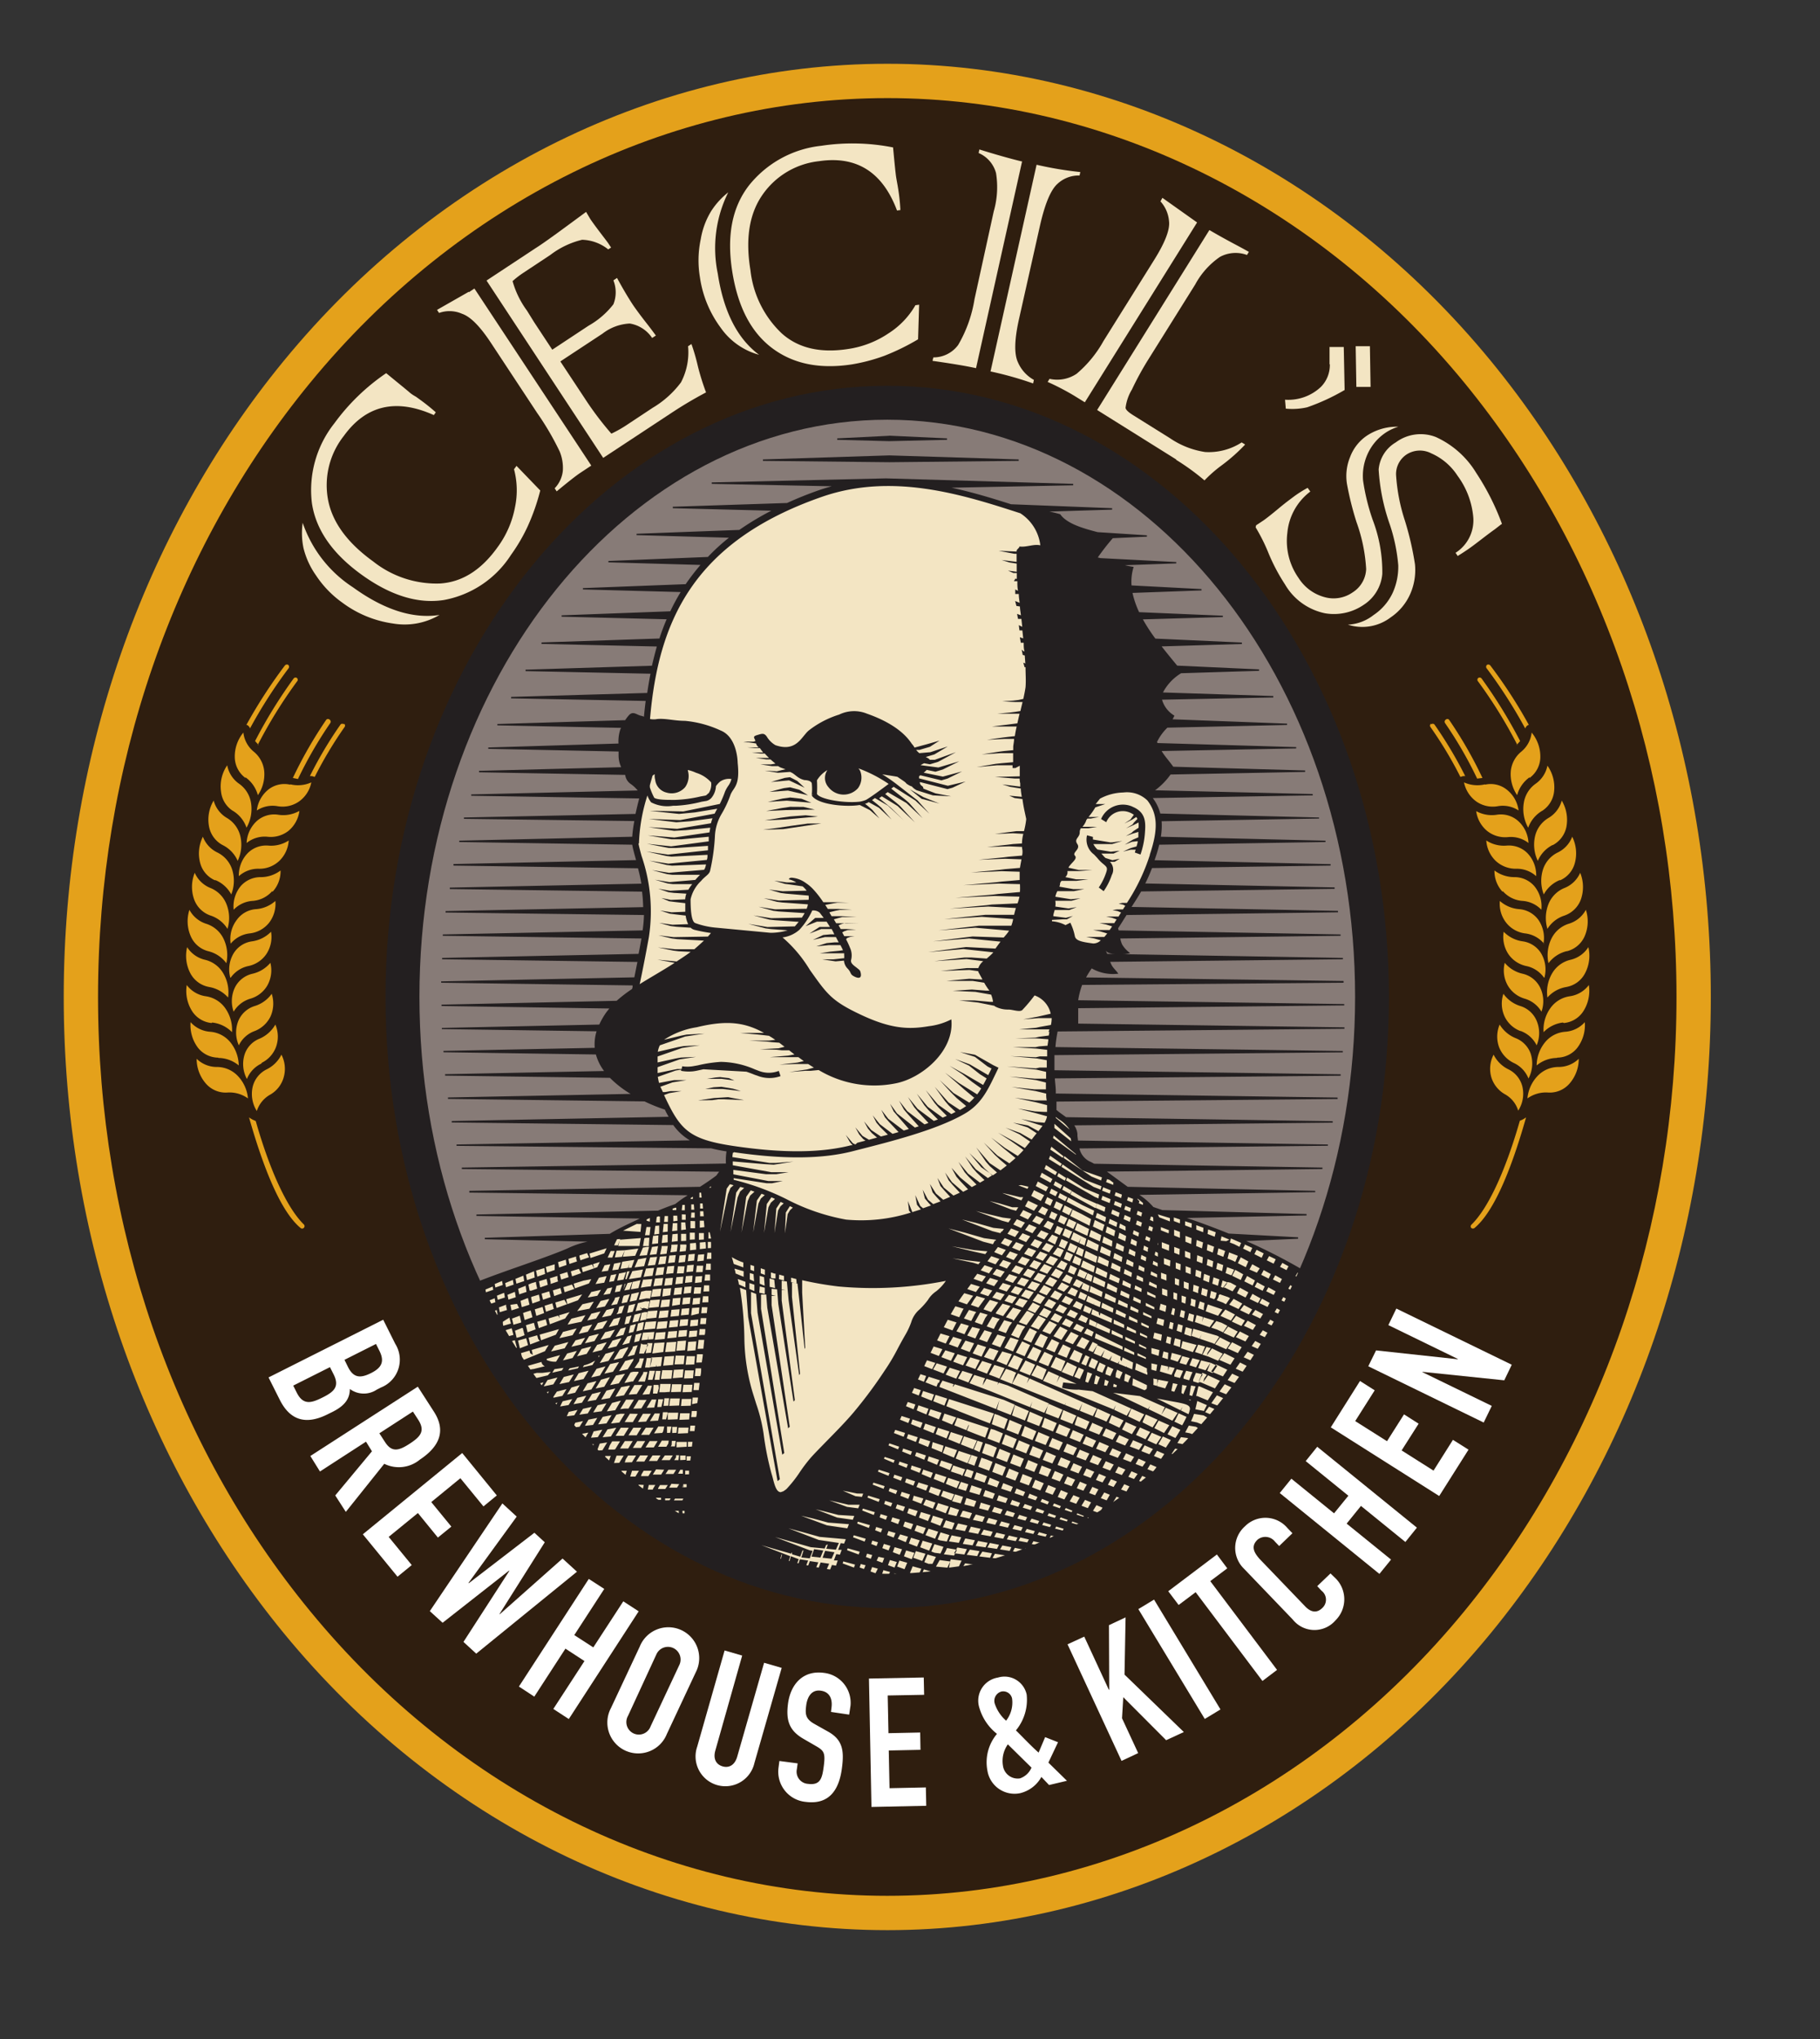 <svg id="Layer_1" data-name="Layer 1" xmlns="http://www.w3.org/2000/svg" xmlns:xlink="http://www.w3.org/1999/xlink" viewBox="0 0 189.36 212.04"><rect x="0" y="0" width="189.36" height="212.04" fill="#333333" stroke="none"/><defs><style>.cls-1{fill:none;}.cls-2{clip-path:url(#clip-path);}.cls-3{fill:#2f1e0f;}.cls-4{fill:#e4a11b;}.cls-5{fill:#f3e5c3;}.cls-6{fill:#fff;}.cls-7{clip-path:url(#clip-path-2);}.cls-8{fill:#877b77;}.cls-9{fill:#231f20;}</style><clipPath id="clip-path"><rect class="cls-1" x="6.63" y="6.63" width="171.37" height="194.06"/></clipPath><clipPath id="clip-path-2"><path class="cls-1" d="M40.56,103.66c0,34.79,23.22,63.1,51.76,63.1s51.75-28.31,51.75-63.1-23.22-63.1-51.75-63.1-51.76,28.31-51.76,63.1"/></clipPath></defs><g class="cls-2"><path class="cls-3" d="M92.32,198.91c-23.27,0-45.66-11-61.44-30.27C16.39,151,8.41,127.9,8.41,103.66s8-47.32,22.47-65C46.66,19.45,69.05,8.42,92.32,8.42s45.65,11,61.43,30.26c14.48,17.66,22.46,40.74,22.46,65s-8,47.32-22.46,65c-15.78,19.24-38.17,30.27-61.43,30.27"/><path class="cls-4" d="M92.32,200.69c-23.81,0-46.7-11.27-62.82-30.91-14.75-18-22.87-41.47-22.87-66.12S14.75,55.53,29.5,37.55C45.62,17.9,68.51,6.63,92.32,6.63S139,17.9,155.13,37.55C169.88,55.53,178,79,178,103.66s-8.12,48.13-22.87,66.12c-16.12,19.64-39,30.91-62.81,30.91m0-190.49C69.58,10.2,47.7,21,32.26,39.81,18,57.16,10.2,79.83,10.2,103.66S18,150.17,32.26,167.51c15.44,18.82,37.33,29.61,60.06,29.61s44.61-10.79,60.05-29.61c14.22-17.34,22.06-40,22.06-63.85s-7.84-46.5-22.06-63.85C136.93,21,115.05,10.2,92.32,10.2"/><path class="cls-5" d="M31.49,54.35a13,13,0,0,0,5.24,6.72q4.86,3.51,9,2.87a7.13,7.13,0,0,1-4.84.89,11.48,11.48,0,0,1-5.26-2.16,10.71,10.71,0,0,1-2.75-2.84A8.37,8.37,0,0,1,31.58,57a7.6,7.6,0,0,1-.09-2.62m22-5.6.25-.34L56.21,51a22.14,22.14,0,0,1-1.29,3.69,17.79,17.79,0,0,1-1.75,3,10.56,10.56,0,0,1-7,4.7q-4.05.62-8.58-2.66T32.45,52.3A11.18,11.18,0,0,1,34.8,44a21.87,21.87,0,0,1,5.38-5.2c1.36,1.12,2.17,1.77,2.43,2s.47.33.71.48l.4.29a20.43,20.43,0,0,1,1.62,1.3l-.2.29q-5.89-2.64-9.37,2.17a8.26,8.26,0,0,0-1.62,6.73q.7,3.45,4.68,6.32a10.6,10.6,0,0,0,6.93,2.29q3.45-.2,6-3.76a10.18,10.18,0,0,0,1.82-4.16,8.51,8.51,0,0,0-.11-4"/><path class="cls-5" d="M48.79,30.38l.57-.38L61.52,48.41l-1.15.76c-.41.27-1.23.91-2.45,1.92l-.21-.32a3.06,3.06,0,0,0,.85-1.83,4.5,4.5,0,0,0-.33-2,28.24,28.24,0,0,0-2.34-4l-4.83-7.32c-1.12-1.69-2.11-2.7-3-3a3.23,3.23,0,0,0-2.38-.08l-.21-.32,3.3-1.88M69.76,43l-7,4.61L50.62,29.17l5.08-3.35c1-.63,2.72-1.9,5.28-3.79q.32.55.48.81c.16.23.54.76,1.16,1.57.42.55.64.84.67.89l.29.44-.3.19a4.56,4.56,0,0,0-2.71-1,8.81,8.81,0,0,0-3.3,1.57l-2.78,1.84a9.51,9.51,0,0,0-1.16.89,9.46,9.46,0,0,0,1.5,3.07l.75,1.21,1.88,2.85,3.77-2.49a8.65,8.65,0,0,0,2.59-2.23,3.36,3.36,0,0,0,0-2.49l.38-.25c.6,1.11,1.16,2.05,1.66,2.81q.5.73,1.38,1.86c.17.21.51.65,1,1.32l-.39.25a3.47,3.47,0,0,0-2.32-1.5,5,5,0,0,0-2.84,1.05l-4.39,2.89,2.52,3.81a32.56,32.56,0,0,0,2.79,3.7,12.54,12.54,0,0,0,1.64-.93l2.66-1.76a10.07,10.07,0,0,0,2.94-2.64A6.72,6.72,0,0,0,71.59,36l.35-.23A20.07,20.07,0,0,1,72.59,38a24.46,24.46,0,0,0,.87,2.8A42.66,42.66,0,0,0,69.76,43"/><path class="cls-5" d="M75.77,20a13,13,0,0,0-1.09,8.45q.91,5.93,4.3,8.44a7.15,7.15,0,0,1-4-2.82,11.53,11.53,0,0,1-2.16-5.26,10.63,10.63,0,0,1,.09-3.95A8.16,8.16,0,0,1,74,21.94,7.89,7.89,0,0,1,75.77,20M95.22,31.74l.41-.06-.11,3.6A23.75,23.75,0,0,1,92,37a18.6,18.6,0,0,1-3.38.89c-3.34.51-6.1-.05-8.29-1.7s-3.57-4.29-4.15-8,0-6.64,1.73-8.89a11.13,11.13,0,0,1,7.53-4.14,21.71,21.71,0,0,1,7.48.17c.16,1.75.27,2.79.32,3.1s.1.57.15.85l.08.49a19.63,19.63,0,0,1,.21,2.07l-.35.05q-2.25-6-8.12-5.13a8.23,8.23,0,0,0-5.93,3.57q-2,2.94-1.2,7.77a10.64,10.64,0,0,0,3.24,6.55q2.56,2.31,6.9,1.64a10.15,10.15,0,0,0,4.24-1.64,8.45,8.45,0,0,0,2.77-2.89"/><path class="cls-5" d="M106.35,16.75l-4.8,21.53c-1-.22-2.49-.47-4.53-.76l.09-.36a3.18,3.18,0,0,0,2.58-1.29,13.68,13.68,0,0,0,1.7-4.75l2-9.13a9.14,9.14,0,0,0,.24-4,3.17,3.17,0,0,0-1.81-2.08l.08-.37c1.63.51,3.11.93,4.42,1.25m-3.27,21.87,4.8-21.53a37.43,37.43,0,0,0,4.55.76l-.08.36a3.22,3.22,0,0,0-2.29.86q-1.07.95-1.85,4.46L106,33.27c-.46,2.1-.49,3.57-.08,4.42a3.81,3.81,0,0,0,1.65,1.81l-.08.37a35.77,35.77,0,0,0-4.44-1.25"/><path class="cls-5" d="M120.94,20.57l3.61,2.56-11.68,18.7-1.1-.68A26.12,26.12,0,0,0,109,39.71l.2-.32a3.61,3.61,0,0,0,2.82-.53,12.21,12.21,0,0,0,2.79-3.4L120.1,27c1.13-1.81,1.64-3.15,1.53-4a3.48,3.48,0,0,0-.89-2.06Zm1.43,27.2-8.22-5.14,11.68-18.71c.82.48,1.75,1,2.79,1.55s1.39.77,1.32.72l-.2.32a3.43,3.43,0,0,0-2.81.2,8.19,8.19,0,0,0-2.57,2.86l-4.83,7.72a29.66,29.66,0,0,0-1.76,3.21,4.82,4.82,0,0,0-.66,1.89c0,.22.34.51.9.85l3.73,2.33A8.81,8.81,0,0,0,125.39,47a6.31,6.31,0,0,0,3.8-1l.36.22a18.26,18.26,0,0,1-2.49,2.2,13.65,13.65,0,0,0-1.74,1.53,24.12,24.12,0,0,0-2.95-2.14"/><path class="cls-5" d="M138.33,37.87l0-1.79,1.48,0,.09,4.47A21.79,21.79,0,0,1,136,42.35a7,7,0,0,1-2.22.14l-.08-.93a4.94,4.94,0,0,0,3.73-1.33,3.22,3.22,0,0,0,.93-2.36M141.05,36h1.48l.07,4.23-1.48,0Z"/><path class="cls-5" d="M136.05,50.72l.28.39a6.06,6.06,0,0,0-2.39,4.3,6.69,6.69,0,0,0,1.17,4.69,4.63,4.63,0,0,0,2.75,2,3.46,3.46,0,0,0,2.88-.51,3,3,0,0,0,1.4-2.42,17.13,17.13,0,0,0-1-4.87,31.77,31.77,0,0,1-1-4,5.19,5.19,0,0,1,.33-2.78,4.64,4.64,0,0,1,1.73-2.21,5.67,5.67,0,0,1,3.29-.94,5,5,0,0,0-1.31.61,5.3,5.3,0,0,0-1.91,2.27,5.49,5.49,0,0,0-.45,2.72,21.94,21.94,0,0,0,1,4.08,15.18,15.18,0,0,1,1,5.62,4.25,4.25,0,0,1-1.94,3.22,5.49,5.49,0,0,1-4,.88,6.28,6.28,0,0,1-4.18-3A19.59,19.59,0,0,1,132,57.56a18.84,18.84,0,0,0-1.36-2.73l.05-.21.77-.51c.37-.26.91-.69,1.63-1.29s1.28-1,1.65-1.28a12.47,12.47,0,0,1,1.32-.82m15.63,7.12-.25-.36a4,4,0,0,0,1.85-3.64,8.48,8.48,0,0,0-1.64-4.37,6.23,6.23,0,0,0-2.73-2.33,2.56,2.56,0,0,0-2.55.1,2.45,2.45,0,0,0-1.12,2.1,19,19,0,0,0,.92,4.79,31.17,31.17,0,0,1,1.05,4.55,6.18,6.18,0,0,1-.46,3,5.72,5.72,0,0,1-2.05,2.5,4.88,4.88,0,0,1-4.47.77,4.66,4.66,0,0,0,2.67-1,5.63,5.63,0,0,0,2-2.33,6.6,6.6,0,0,0,.57-2.85,18.14,18.14,0,0,0-.87-4.21,20.91,20.91,0,0,1-1.17-5.74A3.63,3.63,0,0,1,145.22,46a4.34,4.34,0,0,1,4.17-.56,9.5,9.5,0,0,1,4.2,3.73,25.66,25.66,0,0,1,2.68,5.3l-.12.08-.63.49c-.34.24-.74.54-1.21.9s-1.06.82-1.51,1.13-.67.45-1.12.73"/><path class="cls-6" d="M39.87,137.22l1.25,2.5a3.11,3.11,0,0,1-1.49,4.55l-.43.22a2.43,2.43,0,0,1-2.8-.07c0,1-.52,1.73-1.76,2.36l-.67.33c-2.08,1-3.75.65-4.86-1.56l-1.17-2.33Zm-9.36,6.85.37.74c.69,1.37,1.58,1.05,2.75.46s1.7-1.13,1.08-2.37l-.38-.75Zm5.33-2.68.38.77c.58,1.14,1.31,1.15,2.4.6s1.42-1.19.85-2.32l-.35-.7Z"/><path class="cls-6" d="M43.47,144.18l1.67,2.59c1.23,1.9.71,3.56-1.46,5a3.43,3.43,0,0,1-3.7.43l-4,5-1.1-1.71,3.82-4.59-.62-1L33.29,153l-1-1.61Zm-4,4.85.59.91c.72,1.12,1.46.89,2.58.16s1.63-1.32.86-2.5l-.54-.83Z"/><polygon class="cls-6" points="48.09 151.08 51.69 155.49 50.3 156.63 47.9 153.7 44.87 156.18 46.96 158.73 45.56 159.87 43.48 157.32 40.44 159.8 42.84 162.73 41.36 163.94 37.75 159.53 48.09 151.08"/><polygon class="cls-6" points="49.55 171.94 48.22 170.72 52.99 163.34 52.96 163.31 46.05 168.73 44.72 167.52 52.27 156.32 53.76 157.69 48.74 164.59 48.77 164.62 55.6 159.37 56.68 160.36 51.97 167.82 52 167.84 58.53 162.05 60.03 163.42 49.55 171.94"/><polygon class="cls-6" points="61.26 164.17 62.87 165.21 59.75 170.01 61.73 171.29 64.85 166.5 66.45 167.54 59.18 178.74 57.57 177.69 60.81 172.71 58.83 171.42 55.59 176.41 53.99 175.36 61.26 164.17"/><path class="cls-6" d="M66.56,171.21a3.21,3.21,0,1,1,5.82,2.69l-3,6.4a3.21,3.21,0,1,1-5.82-2.69Zm-1.22,7.2a1.3,1.3,0,1,0,2.35,1.09l3-6.4A1.3,1.3,0,1,0,68.3,172Z"/><path class="cls-6" d="M78.49,183.32a3.1,3.1,0,1,1-5.95-1.71l2.85-10,1.83.53L74.43,182c-.26.9.1,1.47.75,1.66s1.26-.11,1.52-1l2.8-9.77,1.83.53Z"/><path class="cls-6" d="M88.35,178.28,86.46,178l.05-.43c.12-.87-.15-1.65-1.12-1.78s-1.4.67-1.51,1.54-.09,1.39.84,1.91l1.37.77c1.59.86,1.76,2,1.5,3.89-.3,2.23-1.34,3.78-3.79,3.45A3.15,3.15,0,0,1,81,183.8l.09-.7,1.9.25-.08.59a1.27,1.27,0,0,0,1.16,1.54c1.28.17,1.47-.58,1.63-1.78.19-1.42.06-1.66-.82-2.16l-1.28-.74c-1.55-.89-1.83-2-1.61-3.68.27-2,1.56-3.48,3.74-3.18a3.13,3.13,0,0,1,2.76,3.41Z"/><polygon class="cls-6" points="90.41 174.53 96.11 174.42 96.15 176.22 92.36 176.29 92.44 180.21 95.74 180.14 95.77 181.94 92.47 182.01 92.55 185.93 96.33 185.85 96.37 187.76 90.67 187.88 90.41 174.53"/><path class="cls-6" d="M108.35,184.76a3.44,3.44,0,0,1-2.22,1.69,2.86,2.86,0,0,1-3.4-2.37,4.59,4.59,0,0,1,1-3.8,5.34,5.34,0,0,1-1.84-2.73,2.43,2.43,0,0,1,1.93-3.12,2.36,2.36,0,0,1,3,1.77,5,5,0,0,1-1.12,3.72c.62.6,1.5,1.55,2.36,2.31l.68-1.61,1.34.53-1,2.12,1.93,1.89-1.86.44Zm-3.67-5.85a3.07,3.07,0,0,0,.62-2.31.94.94,0,0,0-1.11-.72,1,1,0,0,0-.67,1.32,4,4,0,0,0,1.16,1.71m1.44,6a2,2,0,0,0,1.2-1.12l-2.46-2.42a3,3,0,0,0-.51,2.22,1.55,1.55,0,0,0,1.77,1.32"/><polygon class="cls-6" points="111.07 170.97 112.81 170.17 115.37 175.7 115.41 175.68 115.38 168.98 117.11 168.17 117 174.12 123.17 180.09 121.33 180.94 116.87 176.47 116.74 178.66 118.42 182.28 116.69 183.09 111.07 170.97"/><rect class="cls-6" x="121.75" y="165.85" width="1.91" height="13.35" transform="translate(-71.59 88.45) rotate(-31.18)"/><polygon class="cls-6" points="124.4 165.55 122.63 166.88 121.55 165.45 126.61 161.63 127.69 163.07 125.92 164.4 132.87 173.63 131.35 174.78 124.4 165.55"/><path class="cls-6" d="M139,164.15a3.08,3.08,0,0,1-.05,4.33,2.89,2.89,0,0,1-4.45-.09l-5.09-5.3a3,3,0,0,1,.11-4.38,3,3,0,0,1,4.43.17l.52.54-1.38,1.33-.44-.46a1.27,1.27,0,0,0-1.82-.19c-.69.67-.39,1.3.23,2l4.73,4.92c.53.56,1.16.78,1.78.18a1.17,1.17,0,0,0-.07-1.8l-.45-.48,1.38-1.32Z"/><polygon class="cls-6" points="133.15 155.24 134.36 153.75 138.8 157.35 140.29 155.52 135.85 151.92 137.05 150.43 147.42 158.84 146.22 160.33 141.6 156.58 140.11 158.42 144.73 162.16 143.52 163.65 133.15 155.24"/><polygon class="cls-6" points="138.46 148.41 141.5 143.59 143.03 144.56 141 147.76 144.31 149.85 146.08 147.06 147.6 148.03 145.83 150.81 149.15 152.91 151.17 149.71 152.79 150.73 149.74 155.55 138.46 148.41"/><polygon class="cls-6" points="142.36 142.06 143.17 140.41 151.67 141.33 151.68 141.3 144.45 137.78 145.28 136.06 157.29 141.9 156.51 143.52 148.01 142.64 147.99 142.67 155.21 146.18 154.37 147.91 142.36 142.06"/></g><g class="cls-7"><path class="cls-5" d="M144,104.45C144,139.57,121.06,168,92.74,168s-51.26-28.46-51.26-63.58,23-63.58,51.26-63.58S144,69.33,144,104.45"/><path class="cls-8" d="M47.34,134.56c2.17-.94,6.23-2.55,7.93-3.11s3.77-1.7,5.1-1.89a11.75,11.75,0,0,0,3.49-.94,2.24,2.24,0,0,1,1.13-.85,47.44,47.44,0,0,0,5-2.36c.76-.48,2.18-1.23,2.84-1.61l1.6-.94,1.42-1.51-.1-1.89s-3.11-.47-4.43-1.6a17.46,17.46,0,0,1-2.65-3.21l-3.11-9.07s.29-2.27.57-4.06,1.69-5.66,1.23-8.41S65.85,88,66,86.6a39.26,39.26,0,0,1,1-4.25V78.86s.29-3.87.38-5.76,1.88-9,4.34-12.65,8.78-7.74,13.12-9.06,8.78-2.17,17.47.38S111,55,113.05,59.32s4.62,14,4.62,14l.47,8.78A2.23,2.23,0,0,1,120,83.58c.66,1.51,1,4-.75,7.18s-3.4,6.32-5.57,8.12-3.12,5.86-3.21,6.14a6.5,6.5,0,0,0-1.14,2.92,56.69,56.69,0,0,0,.1,7.37,9.47,9.47,0,0,1,2,2c.28.66.47,2.74,1.61,3.49s2.45,1.61,3.58,2.46,3.5,2.83,3.5,2.83a48.9,48.9,0,0,1,7.93,2.45,62,62,0,0,1,9.34,4.82c2.55,1.79,8.5-18.22,6.23-35.78s-8.5-42.68-36.44-54S59,53.94,52.44,64,39.13,97.46,41.86,113.42s5.48,21.14,5.48,21.14"/><path class="cls-9" d="M139.79,102.18V102L113,101.63a9,9,0,0,1,.59-.94l.16.09a4.46,4.46,0,0,0,2.6.46c-.2-.32-.5-.54-.69-.89a3.49,3.49,0,0,1-.15-.34l24.21-.27V99.6l-23-.39a2.59,2.59,0,0,0,.87-.11,2.9,2.9,0,0,1-.84-.9,2.56,2.56,0,0,1-.19-.62l22.92-.28v-.14l-23.09-.42-.06-.22q.27-.4.54-.84l.34-.54,22-.28v-.15l-21.48-.41c.33-.51.65-1,1-1.61l20.13-.27v-.15l-19.7-.41c.24-.48.47-1,.7-1.6L138.44,90v-.15l-18.32-.41a3.4,3.4,0,0,0,.12-.34c.16-.45.27-.87.37-1.27l17.3-.28v-.14L120.78,87a6.92,6.92,0,0,0,.08-1.61l16.38-.28V85l-16.52-.41a4.46,4.46,0,0,0-.78-1.61l16.64-.28v-.14l-16.4-.39a7.17,7.17,0,0,0,1.61-1.64l14-.27v-.15l-13.72-.39c-.58-.8-.82-1-1.21-1.63l14-.27v-.14l-14.42-.42a.6.6,0,0,1-.06-.11,5.26,5.26,0,0,1,1.08-1.49l12.45-.28v-.14L122,74.79a3.36,3.36,0,0,0,.19-.38,2.84,2.84,0,0,1-1.29-1.66l11.58-.23v-.15L121,72A5.1,5.1,0,0,1,122.89,70l8.11-.25v-.15l-8.52-.39c-.52-.63-1.08-1.31-1.62-2l8.35-.25v-.15l-9-.41a18.21,18.21,0,0,1-1.3-2l8.32-.24v-.14l-8.71-.37a9.44,9.44,0,0,1-.69-2l7.18-.26v-.14l-7.28-.38a5.11,5.11,0,0,1,.22-1.93,8.17,8.17,0,0,1-.91-.17l5.34-.19v-.14l-7.89-.41-.27-.07a23.31,23.31,0,0,1,1.56-2l3.55-.16v-.14l-5.13-.33c-1.53-.4-3.19-.87-3.89-1.86-.29-.09-.69-.19-1.13-.28l6.53-.2v-.15l-10.52-.41c-1.94-.62-4-1.25-6.19-1.72l12.66-.25v-.15L92.2,49.74l.18,0h-.23v0l-18.1.42v.15l12.49.25c-.4.11-.81.23-1.22.37-1.22.42-2.36.88-3.43,1.37L70,52.69v.15l10.25.26a29.36,29.36,0,0,0-3.33,2l-10.69.4v.14l9.61.27a21,21,0,0,0-2.19,2l-10.35.42v.14l9.58.27a23.59,23.59,0,0,0-1.54,2l-10.69.41v.14l10.17.27a21.26,21.26,0,0,0-1.08,2l-11.31.42v.14l10.93.27c-.28.65-.53,1.31-.75,2l-12.27.41v.15l12,.27q-.28,1-.51,2l-13.15.41v.15l13,.27c-.13.65-.24,1.31-.34,2l-14.16.41v.15l14,.27c-.07.54-.13,1.09-.18,1.64a1.7,1.7,0,0,0-.32-.1c-.46-.1-.83-.56-1.29,0a3.57,3.57,0,0,0-.34.46l-13.3.4v.14l12.87.26-.07.13a4,4,0,0,0-.2,1.5l-13.55.41v.14l13.56.28c0,.15,0,.28,0,.37a2.9,2.9,0,0,0,.27,1.26l-14.79.38v.15l15.21.27a1.33,1.33,0,0,0,.51.9,3.66,3.66,0,0,1,.79.72l-17.32.41v.14l17.48.28c-.14.51-.27,1.06-.39,1.61L48.27,85v.14L66,85.37A13.21,13.21,0,0,0,65.78,87l-18,.41v.14l18,.28h0c.06.38.19.84.34,1.39l.06.21-19,.41V90l19.2.28c.13.48.25,1,.35,1.6l-19.93.41v.15l20,.27c.07.51.1,1,.12,1.61l-20.56.41v.15L67,95.14a13.16,13.16,0,0,1-.14,1.6l-20.79.42v.14l20.67.28c-.1.57-.2,1.1-.3,1.6L46,99.6v.14l20.32.28c-.12.58-.22,1.11-.32,1.6l-20.1.42v.14l19.92.28c0,.13,0,.25-.07.38a13.58,13.58,0,0,0-1.59,1.22l-18.22.4v.14l17.46.26-.29.36a7.85,7.85,0,0,0-.76,1.31l-16.38.35V107l16.1.23a4.51,4.51,0,0,0-.19,1.72l-15.74.32v.14l15.86.23a5.12,5.12,0,0,0,.85,1.72l-16.54.33v.15l17.15.23a10.83,10.83,0,0,0,2.15,1.67l-19,.37v.15l20.45.26a17.46,17.46,0,0,0,2.1.85c.14.27.27.51.41.75L47,116.56v.15l23.05.27a5.56,5.56,0,0,0,1.73,1.59L47.5,119v.14L74,119.4c.47.12,1,.23,1.59.32a5.7,5.7,0,0,0-.06,1.26l-27.48.42v.15l26.78.28a4,4,0,0,0-.29.39c-.51.39-1.12.8-1.71,1.18l-24,.42V124l22.72.28c-.34.22-.61.39-.78.52l-.53.4c-.19.06-1,.35-1.78.68l-18.89.4v.15l17,.27c-1,.47-2.18,1-3.13,1.59l-13,.41v.15l10.7.25a8.89,8.89,0,0,0-2,.66c-.88.41-3.16,1.23-5.36,2s-4.42,1.59-5.14,1.95l-.09.05-.17.06v0l-.44.22a9,9,0,0,1-2.23.91l.14.55a9.36,9.36,0,0,0,2.34-.95l.26-.13.06.48,1.7-.69,0,.27-1.66.56.14,1,1.69-.67.06.34-1.67.54.15,1,1.68-.64.07.41-1.67.51.15.91,1.69-.63.12.46-1.73.51.16.84,1.75-.62.14.54-1.83.49.16.77,1.84-.6.16.62-1.93.46.17.7,1.92-.58.19.73-2.06.4.18.64,2-.53.23.84-2.19.29.18.58,2.11-.49.29,1.11,0-.52-.15-.63,1.38-.32a1.72,1.72,0,0,0,0,.24H53.9l-.51.84.47-.13c0,.1,0,.18,0,.29l0,.3a.76.76,0,0,0,0,.15l-.26.52.23-.06c0,.33,0,.68,0,1.07l0,.11h0c0,.86,0,1.82.09,2.75l-1.93,4.63.26-.46,1.71-3.53c0,.65.1,1.26.16,1.79l-1,2.49.25-.31.83-1.74v0c.08.56.19,1.11.29,1.65l-.26.66.24-.17.09-.18c0,.12,0,.24.07.36.14.69.28,1.4.39,2.13h-.23l.27,1H55s0,.07,0,.11l-.45,0,.26,1h.25a.57.57,0,0,0,0,.13l-.6-.05.27,1h.32v.14l-.67-.07.27,1,.35,0s0,.1,0,.15l-.7-.09.28,1,.32,0v0l.56.09v-.07l5.34.38,9.33,1.63.34-1.15-9.25-1-5.66-.72a1.37,1.37,0,0,1,0-.19l5.42.3,9.36,1.37.08-.29.45.08c0-.15,0-.32.08-.5a43.16,43.16,0,0,0,5.34,2.93,13.2,13.2,0,0,0,3.78.72l.9-3.16.06,0-.8,3.15.6,0,.94-2.91.11,0-.84,2.88.62,0,1-2.7.16,0L82,166l.65,0,1-2.58.23,0L83,166h.67l1-2.45.3,0-.89,2.4h.68l1-2.28.37.06L85.3,166h.64c-.26.86-.5,1.67-.69,2.41l.55.14c.27-1,.62-2.22,1-3.49l.87.22-.34.67.53,1.16.73-1.59.32.08-.26.5.5,1,.6-1.29.39.1-.18.33.47.86.47-1,.47.12-.09.16.43.71.33-.7.56.15.4.55.19-.4,1,.25.14.15,0-.11.94.25,19.92.43.77-.7-20.55-.14-.85-.3.4-.8.93.25,19.42.91.77-.7-20.22-.7-.67-.24.32-.62.07-.17.94.25,18.92,1.4.77-.7L99.4,164.33l.36-.63,1.32.14-.19.42.23-.42,1.35.14-.07.16.09-.16,13.11,1.34.77-.7-9.42-.88.18-.33,1.35.18,0,0,0,0,7.25,1,.77-.7-4.94-.62.08-.15,4.21.69.78-.7L116,163l.74-.68-.6-.11.73-.67-.59-.13.72-.64-.57-.15.51-.46.34.89,2.07-2h-.19l1-1H120l1-1h-.18l1-1-.19,0,1-1-.2,0,1-1-.19,0,1-.95-.21-.05,1-.94-.22-.07,1-.92-2.91-1-.4-.07.37-.62.68.09,1.27.83,0,.2.11-.16.79.52,1-.82-1.23-.45.3-.43.92.57.84-.69-1.31-.51.38-.54,1,.61.7-.55-1.39-.59.4-.56,1.84.78.26-.47-1.82-.7.51-.74,1.73.76.26-.53-1.68-.68.48-.68,1.61.75.26-.61-1.52-.63.43-.61,1.5.7.27-.67-1.38-.59.4-.57,1.38.69.28-.74-1.24-.55.35-.51,1.28.65.28-.8-1.1-.5.32-.45,1.18.61.28-.88-1-.44.27-.4,1.08.58.28-1-.82-.39.21-.35,1,.54.29-1-.79-.39.17-.3,1,.55.29-1.07-.75-.38.15-.25,1,.55.3-1.14-.72-.36.17-.3.9.5.3-1.21-.6-.3.14-.23.33.2.3-.48a57.66,57.66,0,0,0-7.32-3.87l5.39-.24v-.15l-7.22-.39c-1.41-.57-2.87-1.12-4.36-1.62l12.46-.26v-.15l-15-.41L120,125.5a7.1,7.1,0,0,0-1.45-1.26l18.29-.28v-.14l-19.51-.42-1-.73-1.16-.85,22.42-.27v-.15L113.84,121c-.15-.08-.31-.17-.45-.23a2,2,0,0,1-1.08-1.36l25.85-.28V119l-26-.41-.06-.48,0-.21a1.94,1.94,0,0,0-.33-.89l26.89-.28v-.15l-27.74-.42-.36-.26c-.21-.15-.43-.31-.64-.49l0,0c0-.26,0-.55,0-.87l29.25-.27v-.15l-29.32-.42c0-.07,0-.13,0-.21,0-.42-.07-.87-.1-1.36l29.74-.28v-.15l-29.78-.42c0-.5,0-1,0-1.57l30-.29v-.14l-29.9-.41a13.43,13.43,0,0,1,.23-1.62v0l29.84-.28v-.15l-27.7-.39c0-.58,0-1.11,0-1.6l27.68-.29v-.14L112.18,104a8.06,8.06,0,0,1,.41-1.59Zm-24.59-3-.15-.35c.18.31.7.35,1,.36h.16Zm4.44-10.3a20.32,20.32,0,0,1-2.39,5l-.11,0-.36,0-.39.08.46.1.23.12-.25.38,0,0-.13,0-.48,0-.47.07.53.1.36.15c-.09.14-.18.28-.26.42h-.16l-.59,0-.55,0,.6.12.5.18c-.09.13-.17.26-.25.39h-.19l-.7,0-.64,0,.67.13.64.2c-.08.13-.17.25-.26.38l-.19,0-.81,0-.72,0,.74.14.73.22-.3.36h-.11l-.92,0H113l.82.15.71.2a1.11,1.11,0,0,1-.78.33c-1.25-.16-1.83-.3-1.92-.77a5.6,5.6,0,0,0-.47-1.39l-.5.25a3.64,3.64,0,0,0-1.41-.4s0-.09,0-.14l1.11-.06H111l.63-.35-.73.19-1.31-.17c0-.23.1-.44.14-.64l1.18,0h.35l.77-.3-.86.14-1.37-.2a2,2,0,0,0,0-.6v0l1.38,0h.31l.93-.26-1,.1-1.62-.26a2.23,2.23,0,0,1,.21-.58h1.72l1.07-.21-1.12,0-1.46-.26a.77.77,0,0,0,.07-.28.49.49,0,0,1,.16-.32l1.28,0H112l1.22-.16h-1.25l-1.13-.23a.68.68,0,0,0,.22-.63,0,0,0,0,0,0,0l1,0h.21l1.37-.11-1.39,0-1.09-.24c.25-.49,1-.91.68-1.25s.62-.66.25-1.21.25-.66.25-1.21a.76.76,0,0,1,.12-.43l.32,0,.46,0,.9-.15-1.52,0h0a2,2,0,0,0,.39-.64c0-.08.09-.14.13-.22l.35,0,.86-.16h-1.1a7,7,0,0,0,.71-1l0,0L115,83.6l-1,0,.45-.56a5.37,5.37,0,0,1,2.43-.64,3.05,3.05,0,0,1,2.5.83c1.07,1.39,1.14,3,.25,5.63m5.66,57.78v.07l-.92-.18.2-.86h0l1,.43Zm-3,2.88-.82-.39.5-.84.84.38c-.16.27-.33.56-.52.85M114.52,161l-.34-.07,0,0,.33.09h0m-.77.74,0-.05.24.06s0,0,0,0Zm-8.94.67.22-.4,1.09.18-.15.37Zm.89.83-.16.39-1.34-.12.24-.44Zm-8.52.22,1.13.12-.32.68-1.36-.09.43-.74Zm.21-.59.39-.68h0l1.1.15-.3.64Zm-2.71.67.29-.7.9.25-.34.77Zm-7-1a1.72,1.72,0,0,0,.07-.21l1.22.33-.11.31Zm-25-6.43h-.15l.13-.36h.66l-.12.35Zm-1.35,0,.12-.31h.7l-.12.34Zm-1.21,0,.09-.24.76,0-.1.29Zm-5.42-13.57-.86.22-.22.31-.15-.66.9-.25,0,.13.19-.07,0-.12,1.79-.51a.55.55,0,0,0,.09.24.75.75,0,0,0,.25.21l-1.14.28a3.31,3.31,0,0,0-.86.22m-2.36-4.94,0-.19L53,137l.16.62-.8.23ZM115.83,123l0,.2-.75-.29.11-.31.27.09.42.31m15,12.48-.86-.42.29-.53.84.47-.16.31Zm-5.45,7-.77-.24.31-.79,1,.25.68.31-.49.75-.56-.23.34-.83Zm-.73,1.32-.56-.17,0-.18.29-.71.71.16-.21.33ZM120,153l-.62-.24.3-.5.65.28a1.77,1.77,0,0,1-.16.22L120,153m-7,7.68,0-.08.81.22,0,0Zm-1.26-.28.08-.13.8.22,0,.09Zm-3.1.39.15-.25.86.2-.12.22Zm-1.29-.24.17-.3.87.2-.14.27Zm-5.84.19.25-.52,1,.19-.22.48Zm-1.34-.21.26-.57,1,.19-.24.53Zm-.91,1.21-1.06-.13.17-.29.16-.36,1,.17,0,.09ZM81.37,155.1l-.13.05c-.4,0-.6-.53-.81-1.36-.05-.2-.1-.39-.16-.57a30.3,30.3,0,0,1-.83-4.2,17.32,17.32,0,0,0-.76-3.05l-.39-1.25a20.71,20.71,0,0,1-.84-5.4,36,36,0,0,0-.47-5.43l.65.25.21,2.79L80.9,154l.24-.19-3-17.27v-2.21l.53.21h0l.15,1.95,2.57,14.76.21-.17-2.42-15,0-1.48h0l.54,0,.11,1.37L82,148.51l.17-.16-1.89-12.66v-.95l.44,0-.44-.1V134l.57.06.13,1.55,1.58,10.12.14-.15-1.37-10.35,0-1.12.42.05-.42-.1,0-.9.54.09.18,1.93,1.1,7.8.09-.14-.84-8,0-1.48.57.1.15,1.32.6,5.48.06-.13-.32-5.72,0-1.3a36.22,36.22,0,0,0,3.75.65,39.06,39.06,0,0,0,11.2-.58,4.86,4.86,0,0,1-1,1.08,2.86,2.86,0,0,0-.86.9,7.75,7.75,0,0,1-.89,1,2.79,2.79,0,0,0-.85,1.31,7.72,7.72,0,0,1-.62,1.33c-.32.55-.56,1-.79,1.43a20.29,20.29,0,0,1-1.33,2.24,46.82,46.82,0,0,1-3.23,4.35c-.84,1-1.93,2.1-2.89,3.08-.66.68-1.24,1.26-1.64,1.72a16.28,16.28,0,0,0-1.09,1.44,12.71,12.71,0,0,1-1.4,1.77c-.11.09-.22.16-.32.23M69,157.37l0-.31.58,0v.3Zm-1,0L68,157l.6,0,0,.33Zm-9.88-2.46.16-.37.82-.05-.16.43Zm-2.95-.05a.59.59,0,0,0,0-.13l.3,0-.06.15Zm.54-.17,1-.05-.1.24h-.95Zm2.23-10,1-.25-.43.7-.93.19,0-.1Zm6.58-15.86-.23.65H63.9q.13-.3.3-.63Zm4-2.34h.14l0,.61-.4,0,.07-.56.21-.09M71,125.28l0,0,.25,0,0,.56-.32,0Zm7.11-1.51.39.14-.45.4-.26.58-.64,3.27.49-3.72Zm50.48,8.3.76.43-.26.59-.89-.44.31-.61Zm1,2.84-.87-.43,0-.06.28-.53.88.48-.07.15Zm-3.4,4.75-1.35-.46.19-.47-.22.46-.84-.29.19-.74,2.47.72.23.12-.5.74Zm-2.47,3.86-.58-.17,0-.17.27-.65.67.15-.1.19Zm.06,3.09a1.66,1.66,0,0,1-.13.43l-.79-.39.19-.38-.24.36-2.45-1.22.53.1,1,.19c1.61.28,2,.4,1.9.91m-40.9-13.15-.58-.15v-.46l.54.14Zm-2.2-1.07,0,.53-.31,0-.17-.06v-.56l.44.14M79.58,132l0,.56-.43-.16v-.53l.39.13m-1.08-.37,0,.54-.38-.14v-.51l.34.11m-1.08-.37,0,.52-1-.36c-.06-.24-.13-.48-.2-.71a5.61,5.61,0,0,0,1.17.55m-.84.66.9.26,0,.58-.84-.35c0-.17-.07-.33-.11-.49m1.59.45.39.11.06.75-.45-.2Zm.48,1.21,0,.67-.52-.23v-.61Zm.56.18.52.13,0,.65-.57-.13Zm.41-.11-.42-.18v-.81l.45.13.07.88Zm.61-.72.49.13.08.87-.56-.13Zm1-.4.5.14,0,.47-.53-.14Zm33.94-7-.09.46-.92-.4.13-.45Zm2.1,2,0,.11,0,.32-.68-.31.1-.43Zm4.25,5,0,.62-.56-.21c0-.2,0-.4,0-.61Zm6.67.84.61.33-.4.57-.81-.39-.13,0,.28-.31.13-.27ZM125.86,138l-1.54-.54.18-.72.66.2-.1.52.16-.5,1.12.35-.48.68Zm-10,16.61-.59-.23.32-.59.62.26-.22.35Zm-2,3.45-.7-.23,0-.07.67.27Zm.51.17,0,0,0,0Zm-10-34.17.63.14,1.15.28h.3c-.06.12-.12.22-.18.33l-.27-.09-1.69-.66Zm1.88-.84.76.17-.11.22-.94-.36Zm19.08,12.27-.08.47,0,.27-.6-.22.18-.7Zm-1,.4-.48-.17.07-.32,0-.38.49.16Zm-1-.34-.39-.15,0-.69.46.15Zm-23,20.87.22-.66.32.1.71.22-.23.6Zm-1.27-.33.3-.72.84.27-.25.68Zm23.2-20-.11.67-.31-.11L122,136Zm-.75,5.24-.59-.19.13-.62.5.13v.07Zm-1.21,1.22-.5-.14c0-.21,0-.43,0-.65l.6.13-.06.41ZM120,144a5,5,0,0,0,0-.66l.41.08v.69ZM107.16,143l-1.09-.44.63-1.1,1,.44-.37.78ZM112.72,155l-.69-.26.33-.68.72.3-.3.53Zm-1.23-.47-.78-.29.34-.72.81.33ZM107.75,156l-.81-.27.17-.42.82.33,0,.05Zm-2.19-.74.2-.49.9.36-.2.43Zm-3.27.3.22-.62,1,.36-.23.55Zm-2.75-.82-1.14-.46.25-.62,1.2.39-.31.69Zm4.29-25.08.82.3-.41.56-.8-.33.39-.53m1.25.46.82.3-.43.6-.8-.33Zm1.38-4.3.9.41-.41.56-.85-.4c.11-.18.24-.37.34-.54l0,0m.55-1,1,.48-.41.56-.93-.46.31-.58m12.12,19.7-1.27-.52.06-.62v-.09l1.46.7c0,.23,0,.4-.1.44a.51.51,0,0,1-.16.09m-4.06-1.67.05-.28.19-.52.6.28h0l-.33.72Zm-.87,1.07-.31-.07L114,143l.44.2Zm0-1.44,0-.2.26-.64.62.29,0,.05-.32.72Zm.4-1.48-.75-.31.36-.86,2.46,1.19-.05.3.15.19.08-.41,1.1.54-.09.71-.57-.24,0-.08-.05.07-.81-.34.1-.29-.18.26-.77-.32.18-.5-.3.45-.75-.31.29-.72ZM112,139.93l.56-.9.79.39-.52.85Zm-1.19-.5.62-.94.8.38-.6.9Zm-1.2-.5.69-1,.78.39-.65,1ZM104,143.35l-.5-.2-.61-.23.57-1,1.06.33-.49,1Zm-4,10L98.93,153l.25-.63,1.24.41-.3.69Zm-7.45-3.27,1,.34-.11.28-1-.41.09-.21M109,126.93l.64.29-.34.65-.73-.34Zm-.84.4-.76-.35.42-.57.77.34Zm11.12,14-.93-.39,0-.24.88.43a1.34,1.34,0,0,0,0,.2m-6.44-2.7.3-.49.7.35-.19.48Zm-6.8.51-.79-.33.65-1.14.67.21.15.06-.29.4Zm1.84,9.68-.4.92-1.18-.46.37-1Zm-7.4,3.23-1-.4.32-.79,1.28.42-.37.86Zm-6.09-2.5.15-.43,1,.32-.2.49Zm.55,1.37-.14.36-.89-.36.11-.31Zm1.67-7.78,0,.05,0-.05Zm-.52,1.49,1.14.37-.24.64-1.1-.44Zm.57,1.85-.23.59-1-.42.18-.53Zm6.25,2-.36,1-1.07-.41-.83-.33.19-.48,0-.14-.25.58-1.25-.5.3-.79Zm.61.19.88.37-.38,1-1.23-.47.35-1Zm1.12.47,1.2.5-.39.94-1.17-.45Zm-7-.68,1.19.38-.3.73-1.13-.46Zm-.47.56-1.06-.43.21-.57,1.11.37Zm1.81-.12,1.27.41-.35.82-1.2-.49Zm1.37.44,1.34.44-.4.9-.36-.14-.91-.36Zm-1.23-1.21L98,147.68l.26-.7,1.23.4Zm-1.38-.55-1.11-.44.22-.61,1.16.37Zm-1.7.35-.21.54-1-.4.16-.48Zm-.26,1.59,1.06.34-.23.59-1-.41Zm1.31.43,1.13.37L98,151l-1.08-.44Zm1.32.43,1.22.4-.33.78-1.16-.48Zm2.72.9.63.21-.33.91-.67-.25Zm.24-.57.38-.91.56.18-.34,1Zm1.2-.64.47.15.73.3-.37,1-1.17-.44Zm1.48.57,1.14.47-.37.91-1.12-.43Zm1.44.59,1.09.45-.37.86-1.06-.4Zm.21-.54.36-.93,1.14.48-.38.88Zm1.8-.33,1.09.46-.38.83-1.07-.4Zm1.42.6,1,.43-.38.78-1-.38Zm.24-.58.37-.86,1.1.46-.39.81Zm-.31-.13-1.13-.43.37-.92,1.15.49Zm-2.86-1.1-1.23-.48.14-.39.19-.65,1.29.55Zm-1.46-.57-1.29-.5.29-1.07.37.12,1,.43Zm-1.49-.58-1.11-.43-2.18-.86,0-.06,0,.05-1.24-.49.28-.74,4.67,1.5Zm-4.73-1.85-1.16-.46.24-.66,1.21.39Zm-.65-2.4-.17.43-1.15-.45.34-.58,1.17.37-.15.31Zm-.53-1.36.38-.64,1.07.34-.36.72Zm4.53-7.64.88.26-.69.94-.79-.27.33-.55Zm18.19,2.32-.86-.37,0-.27.86.42a1.74,1.74,0,0,1,0,.22m-7.62.15.33-.51.7.35-.22.5Zm-10,.52-.76-.27.56-1,.78.23-.25.34Zm-.22.43-.48,1-.85-.31.52-.89Zm.47.14.78.24-.51,1-.83-.3Zm.23-.4.59-1,.76.23-.27.37-.34.67Zm1.82-.64.82.24-.29.4-.35.7-.8-.28Zm.86-.07-.68-.24,0,0,.74-1,.85.26-.8,1.12Zm.47-1.48-.21-.08.47-.66.85.26-.51.72Zm.76-.84-.34-.12.48-.67.85.27-.52.72Zm4.5-3.5-.35.69-.78-.33.48-.68Zm6,5.65-1-.44.08-.43,1,.5Zm.41-.2.86.43,0,.3-.89-.38Zm-5.87-1,.38-.55.69.34-.25.56Zm-2.38-3.07.77.38-.48.67-.79-.34Zm.12-.17.49-.69.77.38-.46.65Zm2.81,1.61-.29.6-.81-.34.42-.6Zm.23.11.72.36-.25.55-.68-.29Zm-1.69,0L110,134l.46-.66.78.39Zm-2.09-.69.78.38-.49.68-.8-.33Zm1.14.56.78.38-.45.62-.8-.34Zm1.12.55.79.39-.4.56-.81-.34Zm2,1,.73.35-.22.52-.69-.3Zm.8.39.66.33,0,.19.1.16.06-.29,1.22.59-.07.44-2.1-.89Zm2.22,1.09,1.07.52,0,.36-1.1-.46Zm-.11-.73-1.2-.51.11-.51,1.16.57Zm-1.35-.57-.62-.26.06-.19-.08.18-.78-.34.18-.57,1.34.65Zm-1.1-1.6.17-.54-.11.25.08-.31,1.25.62-.1.53Zm-.1,0-.73-.32.21-.62.65.32Zm-.93-.4-.67-.29L112,133l.71.35Zm-1-.43-.8-.34.45-.63.66.32Zm-.19-1.22.26-.71.69.34-.31.65Zm-1.53-.66-.12-.05-.67-.28.49-.69.61.24.19.09Zm-.2.14.08,0-.51.71-.2-.09-.6-.24.5-.69Zm-.54.89-.52.73-.29-.13-.51-.2.49-.68Zm-.63.88-.52.72-.38-.16-.42-.16.48-.68Zm-.23,1,.77.38-.5.69-.8-.34Zm1.14.56.77.38-.45.63-.8-.34Zm1.13.55.78.39-.4.57-.81-.34Zm1.12.55.79.39-.35.52-.82-.35Zm2,1,.73.36L114,138l-.7-.29Zm.77.38,1.37.67-.07.41-1.43-.61Zm1.54.75,1.13.56,0,.32-1.16-.49Zm1.4.69,1,.48,0,.25-1-.43Zm.13-.74.06-.34.92.46,0,.28Zm1.4.32.74.36c0,.07,0,.14,0,.21l-.74-.32Zm.13-.8,0-.27.79.39c0,.07,0,.14-.05.21Zm-.33-1.26-.82-.35.06-.36.8.4ZM117.3,136l-1-.42.09-.43.94.46Zm-1.26-.54-1.13-.48.11-.51,1.09.53Zm-.9-1.51.11-.53,1,.51-.08.48Zm-.23-.1-1.23-.53.15-.6,1.18.58Zm-1.36-.58-.62-.27.22-.62.53.26Zm-.71-.31-.76-.32.18-.5v0l.06-.18h0l.8.4Zm-.46-1.53-.07.16-.74-.32.26-.71.69.35Zm-1.07-.27-.63-.27.28-.75.69.33Zm-1-.44h0l-.77-.34.49-.67.49.19.16.09Zm-1.17-.51-.74-.33.46-.64.76.31Zm-.15.22-.49.67-.75-.32.47-.65Zm-.64.89-.49.67-.76-.31.47-.65Zm-.64.88-.49.68-.77-.31.47-.65Zm-.64.89-.48.67-.78-.29.46-.64Zm-.65.9-.47.65-.79-.28.46-.63Zm-.64.89-.47.65-.8-.27.46-.63Zm-.65.91-.76,1.05-.78-.27.08-.15.64-.87Zm-2,.63-.8-.28.2-.34.46-.64.87.26Zm-1.56,0-.16.23-.36.7-.76-.26.53-.89Zm-.77,1.42-.45.89-.84-.3.48-.83Zm-.73,1.44-.43.83-.92-.34.45-.77Zm-.73,1.43-.4.78-1-.38.42-.71Zm-.53,1.5,1.08.34-.4.8-1.1-.42Zm.36-.63.46-.78,1,.31-.43.85Zm.79-1.35.49-.84.9.28-.46.91Zm1.76-.45.88.28-.48,1-.92-.34Zm1.24.38.93.29-.52,1-1-.36Zm.23-.4.59-1,.84.25-.54,1.08Zm2.81-2.28.83-1.16.12,0,.66.32-.81,1.13Zm.92-1.29.54-.76h0l.75.36-.52.73Zm1.69-.2.78.37-.47.67-.81-.34Zm1.14.55.78.38-.42.61-.81-.34Zm1.14.55.79.39-.38.54-.82-.34Zm1.12.55.79.39-.32.49-.82-.35Zm2,1,2.79,1.37,0,.34-2.89-1.21Zm3,1.47,1,.51,0,.26-1.07-.44Zm1.5-.15,0-.22.74.37a1,1,0,0,1,0,.17Zm.7-4.19,0-.3.89.44c0,.08,0,.17,0,.25Zm-.55-.23-.77-.34.07-.37.74.37Zm-1.2-.52-.91-.39.09-.45.88.43Zm-.7-1.44.09-.46.82.41-.06.42Zm-.37-.16-1-.43.12-.53,1,.48Zm-1.27-.54-1.16-.51.15-.6,1.11.55Zm-1.33-.58-1.33-.57.23-.67,1.23.61Zm-1-1.56.08-.23-.1.22,0,0,.2-.68,1.21.6-.14.64Zm-.19-.08-.67-.3.26-.7.59.29Zm-.83-.37-.71-.31.28-.75.77.39Zm-1-.44-.61-.28h0l.28-.74.55.24.13.06Zm-1-.46L109,129l.46-.63.61.26Zm-.07-1.23.28-.7.63.28-.35.68Zm-.6.1-.45.62-.77-.35.44-.6Zm-.65.9-.45.63-.78-.34.44-.61Zm-.64.89-.46.64-.8-.33.45-.62Zm-.66.91-.46.63-.8-.32.45-.61Zm-.65.9-.46.63-.81-.31.45-.61Zm-.65.9-.46.63-.82-.3.44-.61Zm-.66.91-.45.62-.83-.29.43-.6Zm-.66.91-.44.62-.85-.29.44-.59Zm-1.71.19-.85-.29.41-.56.86.26Zm-1.28-.43-.9-.31.39-.53.91.28Zm-.29.39-.65.89-.88-.31q.11-.16.21-.3c.13-.19.26-.37.4-.55Zm-1.85,1.09.87.26-.07.09-.4.79-.88-.31.48-.83m-.79,1.4.91.28-.42.83-.9-.33.41-.78m-.75,1.43.93.28-.39.77-.9-.33.36-.72M97.14,140l.91.28-.37.71-.86-.33.32-.66m-.69,1.44.87.27-.34.65-.82-.32c.1-.2.19-.41.29-.6m-.68,1.44.59.19-.23.6-.62-.24c.09-.19.17-.37.26-.55m-.66,1.44.69.22-.21.56-.71-.28.23-.5m-.66,1.45.79.26-.19.5-.79-.32c.06-.15.13-.29.19-.44m-.64,1.46.87.28-.17.45-.87-.35c.06-.13.11-.26.17-.38m-.64,1.45,1,.31-.15.4L93,149a3.09,3.09,0,0,0,.14-.32M92,151.47l1.08.35-.11.28-1-.43.08-.2m1.54.5.87.29-.14.36-.84-.34Zm1.26.41,1,.32-.18.44-.92-.37Zm.35-1,.14-.38,1,.33-.18.45Zm1.43.05,1.08.36-.22.52-1-.42Zm1.3.43,1.16.39-.26.61-1.11-.45Zm2.66.89.71.24-.25.7-.75-.25Zm1,.34.65.22.46.18-.26.67-1.1-.37Zm.2-.59.32-.93.57.19.59.24-.36.92Zm1.78-.38,1.09.44-.36.88-1.06-.4Zm1.43.58,1,.42-.36.83-1-.37Zm1.4.57,1,.39-.36.79-.94-.35Zm.24-.6.34-.86,1,.42-.37.82Zm1.74-.28,1,.39-.37.77-.93-.35Zm1.37.56.89.37-.37.72-.86-.32Zm.28-.63.35-.79,1,.41-.38.73Zm.62-1.4.36-.81,1.05.44-.39.76Zm.63-1.41.35-.81,1.12.48-.38.76Zm-.3-.11-1.15-.45.37-.87h0l1.17.5Zm-1.42-.56-1.2-.47.1-.23.22-.72,1.27.55Zm-1.45-.56-1.27-.5.31-1,1.36.59Zm-1.47-.58-1.35-.53.31-1.08,1.45.63Zm-1.48-.58-1.44-.56.27-1-.35.95-1.15-.45-4.75-1.85.1-.28,0,0,.22-.38,1.17.38-.11.23.07,0,.14-.23,5.1,1.62,1.15.5Zm-5.49-3.79.46-.79,1.07.34-.44.87Zm.79-1.35.49-.85,1,.3-.47.92Zm1.73-.47,1,.32-.5,1-1.06-.4Zm1.81.13-.32-.12.6-1,1,.29-.55,1.13Zm.51-1.49h0l.62-1.08.85.26-.58,1.19Zm1.84-.68.83.38-.57,1.17-.92-.38Zm.12-.2.67-1.17.76.36-.17.25-.44.89Zm.78-1.36.79-1.12.78.38-.76,1.07Zm1.94-.56.78.38-.71,1-.81-.33Zm4.49,2.18.52.25-.49.81-.48-.2Zm2.42,3.27.13-.38.57.27-.28.62,0,.07-.45-.19Zm.93.25.06-.22.57.27-.2.41-.07.23-.42-.17Zm2.35-.38c0,.08,0,.18,0,.28l-1.28-.53.11-.68,1.12.54,0,.39m.65-3.53.12-.58.79.21-.09.64Zm.34-1.51c.05-.19.09-.39.14-.59l.67.2-.1.63Zm-.07-2.65-.89-.38,0-.31.87.43,0,.26m-1.48-.64-.71-.31.07-.38.68.34Zm-.52-1.34.07-.41.63.31,0,.39Zm-.52-.22-.79-.35.1-.48.75.38Zm-1.19-.52-.94-.42.12-.55.9.45Zm-1.25-.55-1.1-.48.16-.62,1.05.52Zm-.83-1.51.15-.62,1,.49-.11.58Zm-.24-.11-1.21-.53.2-.68,1.14.57Zm-1.35-.59-.57-.25.2-.55-.26.52-.5-.22-.31-.14.28-.73,1.34.67Zm-1.62-.73-.69-.33.27-.71.68.3.09,0Zm-.3-1.34.27-.69.8.37,0,0-.33.67Zm-.2-.1-.65-.32.26-.67.72.33Zm-1-.47-.58-.28,0,0,.25-.61.63.29Zm-1-.49-.72-.35.41-.57.63.3Zm-2.09.75-.4.57-.81-.37.37-.55Zm.43.18.78.33-.43.6-.77-.35Zm.12,1.25-.43.6-.79-.35.42-.57Zm-.66.91-.44.6-.79-.33.42-.58Zm-1.33,1.84-.44.6-.81-.32.42-.57Zm-.67.92-.43.59-.82-.31.41-.56Zm-.67.92-.43.59-.83-.3.41-.56Zm-1.69.14-.88-.31.39-.53.89.28ZM90.88,154.16l1.16.36-.11.28-1.14-.44.09-.2m.46-1.15.09-.2,1.12.36-.11.28Zm1.71.32.83.27-.15.36-.79-.31Zm1.25.4.91.29-.18.45-.87-.34Zm1.27.41,1,.31-.22.54-1-.38Zm.32-.87.17-.47,1,.34-.22.53Zm1.46-.05,1.12.36-.26.62-1.07-.43Zm2.63.86.77.25-.25.69-.82-.25Zm1.1.36.48.16.59.2-.24.63-1.06-.31Zm1.66-.13.24-.66,1,.41-.24.59Zm1.64-.1,1,.39-.22.51-1-.33Zm3,.44.33-.79.89.36-.36.75Zm1.68-.24.81.33-.35.68v0l-.78-.29Zm1,1.22.32-.69.73.3-.37.67-.69-.26Zm1.29-2.76.34-.73.89.37-.37.69Zm.64-1.38.35-.76,1,.41-.38.71Zm.65-1.39.35-.76,1.06.46-.38.7Zm.63-1.37.35-.74,0-.06,1.15.5-.4.74Zm-.28-.11-1.16-.46,0-.11.26-.78,1.26.55Zm-1.41-.56-1.26-.5.31-.95,1.36.59Zm-1.45-.58-1.35-.53.31-1,1.46.63Zm-1.47-.58-1.44-.57.18-.6-.23.58-1.51-.6v0l0,0L103,144.63l-2.13-.81.5-.86,1.12.35-.12.25-.14.51.41-.71,1.22.38-.08.26.14-.24.92.29,4.3,1.88Zm-4.6-3.5.61-1.07.56.18.5.22-.11.22-.34.94Zm.79-1.37.64-1.12.17.05.76.34-.55,1.14Zm2-.87.64-1.12.86.39-.54,1.13Zm.78-1.37.63-1.11.77.36-.07.11-.47,1Zm1.8-.55.78.37-.48,1-.89-.36Zm1.17.55.81.39-.43,1-.93-.38Zm1.17.56.86.41-.36.93-1-.41Zm1.17.55.43.21-.07.11L113,142l-.5-.21Zm.33,1.08.32-.77.64.31,0,.08-.33.74-.61-.25Zm.36.86-.42.93-.29-.11.22-1Zm1.24,1.2.1-.59.39.18-.18.46-.31-.05m1-.16.34.15-.07.21-.32-.05Zm.93.42.05,0h-.05Zm3-3.56c0-.2,0-.39,0-.58l.83.21-.09.61Zm1.5-1.14.13-.65.43.12-.1.69Zm.31-1.5.13-.65.36.11-.11.67Zm-.27-2.23-.08.53-.62-.22c0-.2.08-.4.11-.62l.59.19Zm-1.81-2.27.06-.35.76.38c0,.11,0,.22,0,.32Zm.18-1.06.05-.35.63.31c0,.11,0,.22,0,.33Zm-.68-.3-.59-.26.07-.42.57.29Zm-1.15-.51-.73-.32.1-.48.69.35Zm-1.18-.52-.87-.38.12-.55.83.42Zm-.64-1.42.12-.56.77.39-.08.52Zm-.38-.17-1-.43.15-.62.91.46Zm-1.24-.55-1.13-.5.2-.68,1.07.54Zm-1.31-.58-.67-.3-.64-.31.26-.71,1.23.62Zm.05-1.14-1.83-.92.25-.66.92.45,1,.54-.17.69Zm-1.94-1-.73-.37.25-.65.8.39Zm-.95-.48-.66-.33.26-.63.71.34Zm-1-.5-.57-.28,0-.07.23-.55.6.3Zm-1-.5-1-.53.29-.59,1.06.52Zm-3.09,2.86.82.32-.41.57-.79-.34c.14-.19.26-.37.38-.55m-.67,1,.81.31-.41.56-.79-.33.39-.54m-.55,2.17-.4.56-.84-.32.4-.53Zm-1.54.65.86.29-.4.56-.86-.32.4-.53M89.8,156.86l1.22.37-.11.29-1.19-.46c0-.06,0-.13.08-.2m.45-1.15a1.67,1.67,0,0,0,.08-.2l1.2.37-.11.28Zm1.85.34.74.23-.15.37-.7-.27Zm.36-1,.11-.32.79.25-.15.37Zm1.36.07.86.27-.18.46-.83-.33Zm1.25.4,1,.29-.22.54-.91-.35Zm1.26.39,1,.33-.27.62-1-.39Zm.29-.77.22-.56,1.07.35-.26.62Zm1.51-.14,1.15.37L99,156l-1.1-.44Zm3.92,1.24,1,.3-.25.53-.93-.24Zm1.4.44.87.27-.23.47-.89-.24Zm.26-.67.2-.54.94.33-.19.43,0,.05Zm1.41.37.18-.42.84.3-.2.41-.84-.25Zm1.5,0,.78.27-.18.35-.81-.24Zm1.27.45.76.27-.15.28-.79-.23Zm.37-.68.16-.3,0,0,.72.29-.15.29Zm1.41.17.71.28-.12.22-.73-.25Zm1.22.48.69.28-.09.15-.72-.24Zm.4-.69.39-.65.65.26-.36.64Zm1.6-.16.63.26-.34.6-.66-.25Zm.43-.71.06-.11.27-.53.63.26-.34.61Zm.7-1.36.33-.64.72.3-.36.6Zm-.54-.21-.78-.3.34-.68.81.34Zm-.11-1.66.35-.72.9.39-.38.66Zm.67-1.38.34-.7,1,.43L115,151Zm.66-1.35.36-.75,1.09.48-.39.69Zm.66-1.35h0l.3-.79,1.24.55-.43.76Zm-.24-.11-.3-.14-.95-.38.31-.84,1.35.61Zm-1.41-.58-1.36-.55.27-.79-.36.76-1.45-.58.08-.24-.11.23-5.48-2.19.61-1.08,1.13.49-.21.55.29-.51,7,3.11ZM107.3,143l.59-1.06,1,.46-.43,1.08Zm.76-1.36.61-1.08.89.41-.5,1.08Zm1.79-.54,1,.43-.2.48-.24.58-1.09-.45Zm1.19.54,1,.48-.41,1-1.18-.48Zm1.19.55.52.23,0,.11-.4.86-.59-.25Zm8.14,1.93.13-.67,1.06.2-.33.71Zm.31-1.52.14-.67.72.16,0,.46.1-.44.58.13-.33.72Zm1.1-1.26.14-.67,1,.27-.39.65Zm.32-1.49.15-.7.59.16-.07.76Zm.32-1.49.15-.69.49.15-.12.72Zm.32-1.47.14-.68.41.13-.11.71Zm-.29-1.71-.36-.14,0-.67.39.13Zm-1-.39-.54-.19c0-.21,0-.42,0-.64l.54.18Zm-1-3.1-.52-.23.06-.36.46.23v.36m-1.24-.55-.53-.24.07-.42.51.25Zm-1.13-.5-.67-.3.1-.49.63.32Zm-.46-1.34.1-.5.57.29-.07.48Zm-.54-.24-.74-.33.12-.56.71.35Zm-1.16-.52-.89-.4.15-.62.85.43Zm-1.21-.54-1-.47.2-.68,1,.5Zm-1-1.63-1.92-1v0l0,0-.82-.43.17-.43,1.47.79,1.23.58Zm-2.88-1.48-.74-.38.18-.45.78.42Zm-1-.51-.64-.32.19-.46.67.35Zm-1-.51-1.07-.55c.08-.16.15-.31.22-.47l1.08.58Zm-.63-1.5c.07-.14.13-.29.19-.43l1.11.65-.2.38Zm-2.87,3.16.61,0c-.06.12-.15.24-.22.36l-.53-.14-2.24-.87,1,.24Zm-1,1.07.86.11-.26.38h0l-.06,0h0l-.63-.17-2.7-1,1.22.31Zm-2.8.55,1.83.52,1.09.11-.19.27-.08,0-.09.17-.84-.21-3.16-1.21Zm-1.2,1,2.06.59,1.25.17-.07.1-.07,0-.19.36-1-.26-3.63-1.38Zm1,1.83,1.4.13v0l-.22.29-1.18-.26-2.3-.56Zm-.68,1.07,1.2.14H102l-.2.27-.56-.17-2.14-.45ZM89.81,155.3l-.13.34-.67-.07L87.69,155l.56.1.92.19Zm-.54,2.92,1.24.36-.11.29-1.2-.45c0-.07,0-.14.07-.2m1.89.55.64.19-.15.38-.6-.23Zm.36-1,.11-.34.69.21-.15.38Zm1.33,0,.78.23-.19.47-.74-.28Zm.34-.94.15-.41.82.25-.19.46Zm1.38,0,.91.28-.23.55-.86-.33Zm1.25.39,1,.3-.27.63-.94-.36Zm1.25.38,1.07.33-.31.72-1-.39Zm.27-.66.26-.65,1.11.35-.31.71Zm1.54-.25.91.29-.27.66-.89-.2,0,0Zm1.28.41.15,0,.82.23-.25.57-1-.22Zm1.37.37.93.25-.24.52-1-.21Zm1.33.36.91.25-.22.46-.93-.21Zm1.32.36.88.24-.2.41-.91-.21Zm.35-.68.23-.44.84.26-.2.41Zm1.52,0,.82.25-.18.35-.84-.22Zm1.28.39.8.25-.16.3-.83-.22Zm1.25.4.79.24-.13.24-.81-.21Zm.4-.7.15-.26.75.26-.13.23Zm1.38.17.73.26-.09.17-.76-.23Zm1.21.43.73.26-.06.1-.75-.22Zm.44-.72.08-.13.68.27-.06.09Zm1.71-.39.36-.59.63.26-.33.57Zm.81-1.32.36-.59.58.24-.33.58Zm1.5-2.66.33-.62.73.31-.37.57Zm-.53-.21-.79-.3.34-.67.83.35Zm-.09-1.66.33-.65.92.4-.36.59Zm.68-1.34.36-.69,1,.45-.39.64Zm.65-1.27.37-.71,0-.07,1.13.5-.47.77Zm.63-1.36.34-.81,1.34.6-.48.78Zm-.14-.07-1.32-.62.19-.49-.25.46-.15-.07-7.18-2.91.56-1,1.12.51-.28.7.36-.67,1.21.55,0,0,0,0,.52.23-1.39-.15-.12.56a6,6,0,0,0,1.74.19l1.44.16,4,1.8Zm4.64-2.58.16-.8.49.1-.34.79Zm.31-1.49,0-.19.24-.57.68.16,0,0-.33.75Zm.55-1.41L123,141l.77.2-.35.71Zm.14-1.54.17-.73,1.45.39-.38.75Zm.34-1.47.17-.72.64.19-.1.77Zm.34-1.46.16-.7.53.17-.12.73Zm1.89-.91.22-.71,1.53.52-.46.66Zm1.14-1.9-.12.48-.13.17-.46-.17.13-.69.58.2Zm.66,1-.65-.24.2-.37,0-.13.12-.13.87.3.2.11-.43.63Zm0-1.55-.21-.08.17-.66.48.17Zm-.38-.83-.14.63-.59-.22.13-.66.61.22Zm-1.07.28-.61-.24.1-.65.6.22Zm-.13.78-.12.69-.57-.21.1-.68Zm-1,.09,0,.25-.54-.2.06-.68.57.2Zm-1-.12-.49-.19,0-.66.51.18Zm-1-.4-.42-.16,0-.64.45.16Zm-2.51-3.18,0-.13.07-.24.25.13v.39Zm-.73-.62,0,.27-.47-.21.08-.44.45.23Zm-.27-1,.1-.37.43.21-.08.36Zm-.71-.32-.56-.25,0-.12.08-.28.55.26Zm-2.28-1-.82-.37.12-.46.79.37Zm-1.17-.53-1-.44.15-.48.93.44Zm-1-1.45-.07,0-2.55-1.4.14-.35,1.19.7,1.41.62Zm-2.66-1.45-.81-.44.15-.38.83.49Zm-1-.53-.71-.39.17-.39.73.42Zm-.33-1.31.13-.33.79.51-.14.28Zm-.19-.11-1.14-.66.16-.39,1.15.73Zm-22.68,34,1.15.27,1.16,0-.15.37-1.16-.15L86.28,156Zm1.7,3.44,1.24.36-.11.3-1.21-.45.08-.21m1.93.56.59.17-.15.39-.56-.21Zm1.2.34.68.2-.19.48-.65-.24Zm.33-.92.15-.42.73.21-.19.47Zm1.37-.07.81.24-.23.57L93.4,160Zm.31-.83.18-.5.86.26-.23.55Zm1.41-.13.94.29-.27.63-.9-.34Zm1.23.37,1,.31-.32.73-1-.37Zm1.25.38.92.28-.27.67-.72-.12-.24-.09Zm.38-.51-.14,0,.31-.74.91.28-.27.67Zm1.43-.4.09,0,.89.2-.25.58-1-.19Zm1.35.32,1,.22-.25.53-1-.19Zm1.33.31.94.22-.23.47-1-.18Zm1.32.31.91.21-.2.42-.94-.18Zm1.3.3.9.21-.19.37-.93-.18Zm.37-.69.21-.39.86.23-.18.36Zm1.49,0,.84.23-.16.3-.87-.2Zm1.27.34.82.23-.13.24-.85-.19Zm1.25.34.82.22-.11.2-.84-.19Zm.42-.71.12-.22.78.24-.1.18Zm1.35.16.77.24-.07.13-.79-.21Zm1.22.38.76.24,0,.07-.78-.2Zm.45-.73,0-.08.72.25,0,.05ZM114,159l.53.19L114,159Zm1-1.51.35-.56.62.26-.31.54Zm.83-1.32.34-.55.57.24-.31.54Zm.81-1.3.12-.19.21-.36.54.23-.31.53Zm.76-1.32.32-.57.64.27-.37.53Zm.75-1.33.31-.55.75.33-.34.5Zm-.5-.2-.81-.31.32-.6.84.37Zm-.1-1.62.34-.65,1,.42-.39.59Zm.64-1.2.42-.78,1.06.47-.49.76Zm.7-1.3,0-.09.32-.74,1.23.55-.52.8Zm.61-1.38.16-.36-.21.34-2.77-1.32-.87-.36,2.79.34,2.7,1.2-.5.78Zm3.42-1.68L123,144l.48.09-.36.87Zm.84-2.88.3-.74.77.2-.39.76Zm.57-1.38.33-.77.87.24-.41.79Zm2.29-2.34-.6-.2.53-.68.55.18.6.31-.45.68Zm.36-1.42h0l.51-.66h0l1,.52-.42.63Zm.91-1.17.46-.6.9.49-.39.57Zm1.57-2.42.29-.56.82.47-.24.52Zm-1.31-.65-.11,0-.53-.21.16-.62.73.27Zm-1-.41-.61-.23.12-.63.61.23Zm-1-.4-.6-.23.09-.63.59.23Zm-1.06-.41-.58-.23.06-.62.58.22Zm-.09.87-.07.66-.56-.22.06-.65Zm-1.12.26-.52-.2,0-.64.53.2Zm-1.07-.41-.48-.19,0-.62.51.18Zm-1.08-.41-.63-.24v-.61l.67.24Zm-1.27-2.26.05-.22v.25Zm-.6-1.37-.4-.17.11-.41.39.17Zm-1.15-.5-.53-.22.12-.42.51.22Zm-1.16-.5-.65-.28.12-.43.63.28Zm-1.17-.5-.77-.34.06-.23.07-.2.75.33Zm-.49-1.27.12-.39.71.29-.1.4Zm-.44-.18-.87-.35.13-.4.84.35Zm-1.15-.6,0,.12-.39-.16-3-1.72.12-.29,1.74,1.1,1.59.66Zm-.52-1.08-3.34-2.08.11-.26,2.26,1.57,1.79.7-.09.35Zm-3.45-2.15-1.2-.75.13-.34,1.21.84Zm-27.86,4.32-.28.26-.24.4-.28,2,.09-2.17.42-.66.29.14m-.93-.43-.34.31-.25.44-.37,2.34.19-2.56.45-.68.32.15m-.94-.43-.4.36-.25.48-.46,2.66.29-3,.48-.7.34.15m-1-.41-.44.39-.25.53-.55,3,.39-3.33.48-.7.37.15m-6.16,5.26,0,.28-.63.07,0-.18v-.51l.6-.05ZM70.12,156l.11-.18h.87L71,156Zm-.92,0,0-.2h.58l-.12.19ZM58.54,145.7l1-.23-.38.62-.88.15.13-.28Zm-4.26-9.82-.12-.62.77-.3.16.69-.19.07-.61.19Zm2.59-2.9.12.61-.79.27-.12-.64Zm2-2,.07.55-.77.26-.11-.56Zm1.07-.33v.18l.09.33-.78.26-.11-.53Zm1.14-.36.21.44-.9.31-.1-.38,0-.12Zm6.22-.64h.23l-.22.86-.78.06.36-.85Zm4.63-3.57.35,0,0,.53-.39,0Zm1.83,1.45h0Zm-.47.06-.48.06,0-.73.42,0Zm-.07-1.13-.38,0,0-.52.34,0Zm-.9.51,0,.74-.48,0,0-.76Zm.11,2.53,0,.43-.64.07,0-.3,0-.42.61-.05ZM65,152.06l.11-.33.24-.39h.83l-.43.7Zm-1.12.06.27-.77h.74l-.46.75Zm-6.16-12.2,1.42-.38-.39.65-1.41.33c.11-.19.24-.39.38-.6M55.27,135l0-.15.8-.24.1.49,0,.16-.78.27Zm1.87-.73.15.6-.79.27-.15-.63Zm3.09-2.34.23.45-.94.33-.13-.52Zm2.67-.37.6-.11-.24.68-.67.09.31-.66m5.94-2,.64,0-.13.8-.67.07.15-.7Zm2.58-.06-.07.58-.64.07.06-.43,0-.32.62,0ZM69.9,149.82h.41l-.09.57-.43,0,.09-.15Zm-.37.28-.2.33-.86,0,.39-.64h.72Zm-5.65.62-.6,0,.17-.45.24-.4h.82l-.5.82Zm-1.76.11.28-.73.77-.12-.49.81Zm-.35-2,.9-.17-.47.77-.71.06.27-.65Zm-.54-1.22.91-.18-.44.73-.84.09.06-.12Zm-3.45-12.18.94-.28.27.46-1.07.39Zm-.16.67-.81.29-.15-.62.81-.25Zm1.41-.5-.12-.51,1.66-.5c-.15.22-.3.43-.44.61Zm1.73-2.46.09,0,0,.11,0-.12.67-.13c-.08.15-.16.3-.25.45l-1.45.51-.13-.49Zm9.4-1.52-.1.76-.76.08.14-.78Zm-.66-.29.14-.78.67-.05-.1.75Zm-.5,17.5-.1.16-.85.05.44-.72h.62ZM65.86,140l.48-.13L66,140.87l-.71.18.5-.82Zm-1.82-1,.52-.84.56-.15-.26.79Zm-2.57-4.65,1.06-.24-.38.62-1,.18c.12-.17.24-.36.36-.56m2.19-.49-.23.66-.69.11.41-.66Zm4.84,10.49-.15.55-.45,0L68,144l.51,0Zm-2.18,2.66-.52.86-.85,0,.55-.88Zm-.47-.54.56-.91.82,0-.54.88Zm1,.53.83,0-.5.81-.84.05Zm.39-.62.53-.86.48,0-.22.83Zm.3-1.42-.74.05.57-.93.42,0Zm-.64-2.31.43,0-.27,1-.7,0,.51-.83Zm-4-6.81-.91.18.46-.75.89-.21-.06.16Zm1-.71.05-.2.49-.11-.27.78-.63.12Zm.87-.21.09-.2.62-.14-.28.82-.56.11Zm.89-.38.79-.18-.06.21-.21.63-.71.14Zm1.1,1.65-.67.14.24-.83.76-.19.45,0-.16.8L67,136l-.36.07,0-.18Zm.46-1.19-.79.15.24-.85.48-.1.61,0-.16.81Zm-1.16.57-.27.82-.58.13.18-.79Zm-.4,1.21-.27.82-.45.1.18-.78Zm.15.52.17-.6.67-.17-.27.84-.62.14Zm.91-.79.31-.08.29,0-.15.79-.12,0-.5.11Zm.12,3.28.57,0L67,140.74l-.5,0,.2-1.05Zm-.39,1.76.06-.31.45,0-.3,1-.5,0-.18,0Zm.8-.35.55,0-.06.36-.18.63-.49,0ZM66.83,144l-.58.95-.84.06.6-1Zm.58-.53.16-.94.58,0-.26.94Zm-.23-2.77.19-1.05.52,0-.16,1Zm.25-1.42.08-.43-.13.44-.64.06h0l.06-.32.1-.46,1.18-.08-.11.75ZM67,138.25l.17-.79,1.11-.08-.12.76Zm.24-1.13.17-.79,1-.07-.12.75Zm.25-1.13.17-.8,1-.07-.12.77Zm.24-1.13.18-.8.9-.07-.12.78Zm.25-1.12.17-.8.84-.06-.12.76Zm-.26,0-.51.06-.54.09.24-.84.2,0,.76-.06Zm-1.29.19-.79.13.18-.77.82-.18Zm-.92.15-.56.1.34-.77.49-.11Zm-.66,0,.14-.58.09,0Zm-.35.19-.53.09.17-.67.61-.14Zm-3.9,1.34,1.18-.27-.45.73-1.28.25.07-.09.48-.62m.31,1.14-.41.68-1.44.3a6.49,6.49,0,0,1,.39-.62Zm.62-.16.95-.23-.46.74-.92.2Zm1.57-.38.81-.2-.16.45-.2.32-.92.19Zm1.21.18.12-.52.53-.13-.27.79-.54.12Zm.24.58-.27.79-.94.22.5-.83Zm-.57,1.29-.5.81-1,.23.48-.78Zm1.6-.43.58-.16-.26.82-.49.12Zm.8-.22.49-.13H67l-.15.79-.64.16Zm.38,1-.26.83-.52.13.16-.79Zm-.83,2.67-.06.19-.56.9-.91.2.65-1.06Zm-.9,1.56-.65,1-.9.18.61-1Zm.58-.14.28-.07.54,0,0,.1-.56.91h-.14l-.76.16Zm-.16,1.38h.1l-.63,1-.89.15.6-1Zm-.85,1.55-.59,1-.87.12.54-.88Zm.54-.1.82,0-.57.93-.41,0-.45.06ZM64.55,147H65l-.56.91-.87.1.56-.92Zm-.43,1.45-.56.91-.86.08.51-.82Zm.47,0h.83l-.52.84-.68,0h-.17Zm1.3,0,.83,0-.48.79-.85,0Zm1.3,0H68l-.45.74-.85,0Zm1.28-.74-.85.05.49-.79.54,0-.18.75Zm-.08-1.41.1-.81H69l-.19.8Zm.22-2.83-.51,0,.14-.93.49,0Zm-.3-1.38,0-.2-.06.2-.64.06.16-1,1.13-.06-.13.95Zm-.44-1.36.06-.32,0,0,.14-.76,1.07-.07-.13,1Zm.25-1.42.13-.74,1-.07-.09.72Zm.19-1.12.14-.75,1-.07-.1.73Zm.2-1.13.13-.75.93-.07-.1.73Zm.2-1.12.13-.77.88-.06-.1.74Zm.2-1.13L69,134l.83-.06-.1.74Zm.2-1.13.13-.76.77-.06-.09.74ZM69,132.53l-.82.09.18-.81.76-.06Zm-1.11.12-.64.07-.29.05.25-.87.84-.07Zm-1.21.16-1.25.19.36-.83L66.9,132ZM65.2,133l-.14,0,.18-.78.26-.05Zm-.33.05-.65.1.18-.73.74-.15Zm-1,.16-.49.08.17-.7.58-.11Zm-1,.16-.91.14.36-.66.79-.16ZM60,138.12l-.43.71-1.37.31c.12-.2.25-.42.37-.65Zm.62-.16,1-.24-.47.75-.94.22Zm1.58-.4,1-.25-.5.81-.94.21Zm.11,1.12-.46.76-1,.23.44-.73ZM61.52,140l-.48.77-1,.25.47-.76Zm.12.62.49-.79,1-.27-.51.81Zm2.09-1.23.93-.26-.52.86-.92.23Zm1.54-.42.46-.13-.26.81-.73.19Zm.07,1.09,0,.13-.59,1-.91.21.65-1.06Zm-.93,1.57-.63,1-.9.2.6-1Zm-.95,1.56-.59,1-.9.18.56-.91Zm-.94,1.53-.51.84-.89.15.48-.77Zm.58-.13.92-.22-.58,1-.89.15Zm0,1.32-.51.83-.87.12.46-.75Zm-.39,1.41.92-.18-.53.86-.87.1Zm-.93,2.84-.24.66-.59,0,.25-.61Zm3.23-.32h.82l-.47.77-.85,0Zm1.29,0h.83l-.44.71-.85,0Zm1.29,0h.83l-.4.66-.86,0Zm1.81-.85,0-.66h.46l-.13.65Zm-.1-1.41-.4,0,.07-.74h.48V147Zm-.26-1.4.08-.79h.5l-.09.77Zm.15-1.42h0l-.6,0,.1-.86,1.1,0-.09.82Zm-.43-1.38.14-.91,1.06,0-.1.88ZM69,142l.14-.95,1-.06-.11.93Zm.21-1.42.15-1,1-.06-.11,1Zm.21-1.42.11-.71.92-.06-.07.68Zm.17-1.13.11-.71.88-.06-.08.69Zm.17-1.13.1-.71.85-.06-.08.69Zm.16-1.12L70,135l.81-.06-.08.71Zm.17-1.13.11-.73.77-.06-.08.71Zm.17-1.12.11-.73.73-.06-.08.71Zm.16-1.12.11-.74.7,0-.09.72Zm.17-1.12.11-.75.66-.06-.09.73Zm.27-2.25,0-.75.53,0,0,.73Zm-.35,0-.62.08.07-.79.55-.05Zm0,.36v0l-.1.73-.66.08.1-.57,0-.22Zm-1.16,1.21-.12.79-.75.08.18-.82Zm-1.19.91-.77.08h0l.25-.86.73-.06Zm-1.14.13-1,.13.37-.84.87-.16h0Zm-1.32.17-.32,0,.11-.44-.16.45-.77.1.18-.74L66,131Zm-1.37.18-.62.08.18-.69.7-.13Zm-4.82,1.56.24.46-1,.34-.13-.53Zm-1.06.92-.79.28-.14-.59.79-.24Zm-2,1.41.16.64-.81.29-.16-.68Zm.33,1.29.14.53,0,.07-.86.31-.16-.66Zm.43.51-.14-.6,1-.3.17.27-.07-.3,1.1-.33c-.16.21-.32.43-.47.66Zm2.67,1.67,1-.26-.43.7-1,.23Zm.14,1.1-.45.74-1,.25.44-.72Zm2.37.48-.14.22a.23.23,0,0,0,0-.18Zm.61-.18.94-.26-.63,1-.91.22Zm0,1.31-.58.95-.91.2.56-.9Zm-.94,1.53-.53.87-.9.19.5-.83ZM61,145.12l-.45.73-.88.15.4-.66Zm-.91,1.48-.34.56-.78.1.21-.46Zm.57-.12.91-.2-.42.69-.87.12Zm0,1.28-.36.59-.67.08.22-.5Zm-.81,1.45-.18.47-.62,0,.19-.41Zm.65-.12.71-.13-.34.56,0,.06-.57,0Zm0,1.3-.2.55-.64,0,.21-.5Zm-.51,1.38-.22.57-.71,0,.23-.52Zm.55-.07.65-.09-.24.67-.66,0Zm1.23-.16.6-.08-.26.75-.61,0Zm1.21-.15.24,0h.34l-.07.12-.23.68-.58,0Zm3.62-.06h.83l-.39.64-.86,0Zm1.29,0h.83l-.35.58-.86,0Zm1.28,0h.83v0l-.31.49-.86,0Zm-.07,1.49-.31.5-.87,0,.34-.54Zm.44,0h.81l-.28.44-.83,0Zm1.24,0h.27l0,.41-.5,0Zm-.11,1.5-.23.36-.82,0,.24-.4Zm.37.1,0,.24H71Zm.05.23,0-.33h.35c0,.1,0,.2,0,.31Zm.07-1.83h0v0Zm-.39-1v-.48h.56l0,.45Zm-.18,0-.44,0h0l.19-.3v-.21h.31ZM69.94,149l0-.64h.51l-.06.62Zm-.46-1.39,0-.56v-.16l1.09,0-.07.68Zm.15-1.43.1-.77,1,0-.07.73Zm.19-1.43.1-.82,1,0-.08.79ZM70,143.3l.11-.87,1-.05-.08.84Zm.18-1.43.12-.92.93,0-.09.89Zm.19-1.42.12-1,.89-.06-.1,1Zm.18-1.43.09-.68.85-.05-.06.65Zm.14-1.12.09-.69.83-.05-.07.66Zm.15-1.13.09-.69.79-.06-.06.67Zm.14-1.13.09-.7.77-.05-.07.67Zm.15-1.13.09-.7.73-.05-.07.67Zm.14-1.12.09-.7.7-.05-.06.67Zm.14-1.12.09-.71.68-.05-.07.69Zm.15-1.13.09-.71.64-.06-.07.7Zm.21-2.24,0-.73.52,0,0,.7Zm-.4-1.06-.5.06,0-.8h.14l.29,0Zm-.9.11-.54.06.07-.83.47,0Zm-1,.11-.51.06.09-.86.43,0Zm0,.31v.8l-.62.07.09-.82Zm-1,.91-.63.07.11-.85.55-.05Zm0,.29-.16.83-.71.08.24-.83v0Zm-2.38,1-1.29.1L65,130l1.41-.18Zm-1.38.11-.74.06.18-.7L65,130Zm-1,.08-.49,0a1,1,0,0,0,.07-.15c.08-.17.16-.35.25-.53l.42,0Zm-1.57,1-.33.11-.11-.43.7-.22c-.08.18-.17.36-.26.54m-.34.12-1.16.39-.12-.47,1.08-.33Zm-2.78.38.14.53-.77.26-.14-.55ZM58,133l.06.24-.77.26,0-.2-.08-.39.78-.24Zm-2.22.5.11.49-.62.21-.16,0-.13-.64.33-.14.45-.13Zm-1,.83v0l-.76.25-.11-.58.78-.31Zm-.11,2.1.54-.17.19.7-.81.29-.17-.73Zm.88,1.11.18.68-.84.31-.17-.74Zm.34,1.3.11.39.16.18-1,.38-.16-.7Zm.4.52-.14-.59,2-.57c-.1.19-.21.4-.32.58Zm.6,2,0-.08,1.38-.38-.41.68a2,2,0,0,1-1-.18.08.08,0,0,1,0,0m5,.12.08-.08-.3.49-1,.23.12-.2a3.45,3.45,0,0,0,1.06-.44m-.58,1-.53.87-1,.21.5-.82Zm-.92,1.5-.48.79L59,145l.45-.73Zm-1.8,2.94-.26.42-.66.09.16-.34Zm-.69,1.39-.13.31-.69.08.12-.25Zm.65-.13.64-.13-.11.17-.1.27-.6.06Zm.06,1.24-.14.35-.67.06.13-.29Zm-.52,1.33-.13.33-.75,0,.12-.25Zm.54-.08.69-.11-.17.44-.69.05Zm.17,1.24-.18.49-.77,0,.19-.43Zm-.51,1.33-.16.42h-.82l.15-.35Zm.45,0,.76-.07-.19.5-.76,0Zm1.26-.12.71-.07-.22.59-.71,0Zm1.24-.12.66-.07-.24.69H61Zm1.22-.12.4,0h.2l-.25.75-.62,0Zm1.16,0h.56l-.23.71-.59,0Zm1.12,0h.54l-.2.66-.56,0Zm1.09,0h.72l-.37.61h0l-.54,0Zm1,.35.21-.35h.84l-.35.56-.77,0Zm.22,1.13-.12.52-.57,0,.16-.55Zm.52,0h.68l-.25.42,0,.06-.53,0Zm1,.29.17-.28h.81l-.26.41-.76,0Zm2.79-1.38,0-.4h.4c0,.13,0,.25,0,.38Zm.15-1.44,0-.45h.44l-.06.44Zm.14-1.44,0-.51h.47l-.06.49Zm-.13,0-1.06.06v-.31l0-.25h1.07Zm-.92-1.37.06-.62,1.05,0-.06.57Zm.16-1.43.07-.68,1,0-.06.64Zm.16-1.44.08-.73,1,0-.07.7Zm.16-1.43.09-.78.94,0-.07.75Zm.16-1.43.1-.84.91,0-.08.81Zm.16-1.43.11-.89.87,0-.08.86Zm.17-1.43.1-.95.85-.05-.09.93Zm.16-1.43.07-.65.82-.05-.06.62Zm.13-1.13.07-.65.79-.06-.06.64Zm.12-1.13L72,136l.76-.05-.05.63Zm.13-1.13.08-.66.74-.06-.06.65Zm.13-1.13.08-.67.71,0-.06.65Zm.13-1.12.07-.67.69-.05-.06.64Zm.12-1.12.08-.68.66,0-.06.66Zm.13-1.13.08-.69.64-.05-.06.67Zm.17-2.24,0-.7.51,0,0,.67Zm1-.78h.12c.05.22.1.43.14.65l-.27,0Zm-.58-2.47-.3,0v-.53l.26,0Zm-.91.12-.31,0,0-.55.27,0Zm-.89.5,0,.55h-.09l-.31,0,0-.57Zm-.85.65-.44.06,0-.59.41,0Zm-1,.12-.4,0,.06-.61.35,0Zm-.91.38,0,.86-.52.07.12-.9Zm-1,1h0l-.47,0,.15-.85h.09l.33,0Zm-.33.27.31,0-.05.78,0,.08h-.61l.14-.82Zm-.71.72,0,.13-2.22,0,.17-.65,2.18-.17Zm-3.67.9-1.43.48-.11-.46,1.78-.55c-.08.18-.17.36-.24.53m-5.16,1.14,0,.49,0,.1-.8.27-.12-.59Zm-1,1-.81.28-.13-.63.86-.26Zm-1.08.37h0l-.8.27-.11-.57.84-.35Zm-1.09.37-.81.27-.1-.5.82-.33Zm-1.1.37-.79.27-.09-.43.8-.33Zm.13.75.09.56-.76.25-.1-.5Zm.22,1.25L54,136l-.78.25-.11-.58Zm.29,1.23.14.62,0,.09-.8.23-.15-.64Zm.22,1.28.09,0,.19.75-.48.18-.35.09-.17-.74ZM54,139.36l.75-.21.19.71-.85.33-.19-.79Zm1.09,1.07.08.28.27.17-.12-.52,1.77-.51c-.14.21-.27.43-.39.64l-2.32.95-.17-.75Zm5.15,1.65-.12.19-1,.23.15-.23c.34-.06.65-.12.93-.19m-.5.83-.49.79-1,.21.45-.74ZM58,145.84l-.31.5-.72.13.2-.43Zm-.78,1.41-.12.28-.68.09.11-.22Zm-.54,1.32-.08.2-.76.08.05-.12Zm-1.33.34-.76.08.79-.16ZM55.23,150l.88-.16,0,.11-.85.07Zm1.38-.25.79-.14-.1.23-.77.07Zm.27,1.16-.09.21-.84.06,0-.13Zm-.52,1.29-.12.3-.93.05.11-.23Zm.41-.05.83-.11-.15.39-.83.05Zm.33,1.18-.13.32-.89,0,.11-.25Zm-.17,1.24.89-.06-.13.34h-.88Zm2.54-.16.76,0-.19.52h-.76Zm1.25-.07.7,0-.21.61H60.5Zm1.22-.08.56,0h.1l-.23.69H61.7Zm1.19,0h.61l-.21.67-.61,0h0Zm1.16,0h.58l-.19.63-.61,0Zm1.12,0H66l-.16.57-.58,0Zm.16,1.47-.08.29h-.62l.09-.31Zm.53,0h.59l-.07.26H66Zm1.1,0h.57l0,.23h-.59Zm1.06,0h.52l0,.21h-.53ZM70,157.09l.62,0,0,.28H70Zm1,0h.22a2,2,0,0,1,0,.26h-.2Zm0,1.45,0,.26h-.07v-.26Zm1.26-9.74-.49,0,.06-.57h.49l-.06.55m.17-1.44-.52,0,.07-.63h.52c0,.2,0,.41-.07.61m.17-1.44L72,146l.07-.69.55,0c0,.22-.06.45-.08.67m.16-1.44-.55,0,.07-.75.57,0-.09.73m.17-1.44-.58,0,.08-.8.58,0c0,.26,0,.53-.08.79m-.43-1.39.08-.87.6,0c0,.28-.07.56-.1.85Zm.14-1.43.1-.93.59,0-.09.91Zm.15-1.44.06-.62.59,0c0,.2,0,.4-.06.61Zm.11-1.13.07-.63.59,0-.06.62Zm.12-1.13.06-.63.58,0-.06.61Zm.11-1.13.07-.64.56,0c0,.21,0,.41,0,.62Zm.12-1.13.06-.64.54,0c0,.2,0,.41,0,.62Zm.11-1.13.07-.64.51,0c0,.21,0,.41,0,.62Zm.12-1.12.06-.65.47,0c0,.21,0,.42,0,.64Zm.11-1.13.07-.66.41,0,0,.64Zm.11-1.13v-.65l.33,0a4.49,4.49,0,0,1,0,.64ZM76.8,133l.76.28,0,.58-.69-.31c0-.18-.07-.36-.11-.55m9.1,24.17,1.37.35,1.65.1-.15.4-1.63-.23-2.24-.86Zm2.35,3.82,1.24.35-.11.29-1.2-.44c0-.07,0-.13.07-.2m2,.55.54.15-.15.39-.51-.19Zm1.19.33L92,162l-.19.49-.6-.22Zm1.19.34.72.2-.24.58-.68-.25Zm.3-.82.19-.52.77.22-.24.57Zm1.39-.18.86.25-.28.66-.81-.3Zm.28-.72.23-.6.9.27-.28.65ZM96,160.2l1,.29-.33.74-.93-.35Zm1.22.36.94.27-.15.36-.16.34-.61-.08-.34-.13Zm1.51-.29.28-.63h0l1,.2-.25.58Zm4.26.16.95.19-.21.43-1-.15Zm1.3.26.94.18-.09.19-.09.2-1-.16Zm1.15.52.15-.27.93.19-.13.33-1-.15Zm.53-1,.19-.35.89.21-.17.31Zm4,.54.87.2-.06.17-.93-.18Zm.44-.73.1-.17.82.22-.09.14Zm3-.25,0-.05.76.24h0Zm2.64-1.89.34-.52.38.15c-.12.17-.23.34-.34.51Zm.84-1.31.33-.51.41.17-.33.5Zm.82-1.29.33-.51.45.19c-.1.16-.22.33-.33.49Zm.81-1.29.32-.53.53.22c-.1.16-.22.33-.34.5Zm1.54-2.6.32-.54.76.33-.34.51Zm-.47-.18-.84-.33.34-.6.87.38Zm-.21-1.45.45-.79,1,.43-.53.78Zm.72-1.27.45-.79v0l1.11.49-.55.81Zm.7-1.34.39-.83,1.34.59-.55.81Zm1.49.49.34-.69.82.37c-.12.26-.26.55-.45.88l-.82-.39Zm1.57-2a1.18,1.18,0,0,0-.19-.11v0l.21,0Zm-.11-.58.17-1,.47.09-.35,1Zm2-4-.7-.23.33-.82.59.16-.33.49-.07.26.53-.72,0,0,1.12.55-.48.74Zm.67-1.29.52-.71,1.08.55-.44.68Zm.87-1.19.49-.65,1,.52-.41.62Zm.87-1.17.45-.6.92.49-.37.57Zm.87-1.18.4-.54.85.46-.34.52Zm1.51-2.43.26-.48.79.44-.22.45Zm.68-1.25.26-.49.74.41-.23.47Zm-.45-.22L130,132l.29-.55.78.43Zm-1.15-.57-.83-.42.31-.61.78.43Zm-1.09-.55-.3-.15-.51-.2.16-.64.91.35Zm-1.25-.53-.64-.25.13-.63.7.27Zm-1.1-.44-.62-.25.08-.62.68.26Zm-1.12-.44-.61-.25.06-.62.66.25Zm-1.12-.45-.6-.24,0-.61.64.24Zm-.09.93,0,.62-.56-.22,0-.62Zm-1.14.19-.54-.21v-.61l.57.21Zm-1.09-.42-.74-.29v-.6l.77.29Zm-1.64-3.48L120,127l-.36-.15.11-.37Zm-1.24-.09-.48-.2.11-.38.46.19Zm-1.16-.48-.61-.24.12-.38.58.23Zm-.32-1.19.11-.35.53.2-.09.37Zm-.61-.24-.68-.26.11-.35.65.25Zm-1.18-.46-.8-.31.11-.35.78.31Zm-2.82-2.4,2,.71-.09.32-1-.41-2.89-1.93.08-.19Zm-2.09-1.33-1.28-.85.11-.3,1.27,1Zm-33.56,3.52-.26.62-.73,3.58.59-4.1.42-.59.41.11Zm-1-.38-.26.66-.83,3.9.7-4.49.32-.45c.14,0,.27.07.4.1Zm-3,1-.23,0,0-.51.18,0Zm-.91-.06v.2l-.14,0h-.09v-.09l.22-.14m-1.72,1.17h0v.22h-.06l-.32,0v-.15l.33-.11m-.92.34h0Zm-1.78.73,0,.39h0l-.33-.09,0-.14.37-.17m-.92.65-.09.82-1.81-.13,1.41-.7Zm-14.49,5.92.07.42-.77.26-.07-.36Zm.21,1.23.08.49-.74.24-.09-.43Zm.21,1.24,0,.15.09.4-.75.23-.09-.5Zm.58,2.45v0l.18.69-.82.22-.16-.66Zm.33,1.24.21.79-.1,0-.76.18-.18-.74Zm0,1.35.29-.09.21.78-.81.33h-.06l-.2-.86Zm5.06,1.53-.17.27-1,.23.23-.37.9-.13m-.59,1-.43.71-1,.21.4-.66Zm-.89,1.46-.38.61-.77.15.27-.54Zm-.86,1.41-.15.38-.69.12.16-.34Zm-.54,1.33-.07.17-.76.1,0-.1Zm-1.34.34-.22,0v0l.24-.05Zm1.06,3.28,0,.09-.9.06Zm-.94,1.31.43-.06-.08.21h-.32l0-.16m.19,1.13,1-.1-.09.23-.89,0,0-.15m3.74,2.2.08.17-3.37-.11Zm.34,0h.81l-.07.18v0l-.83,0Zm4.87-.05h.63l-.1.32h-.64Zm.32,1.15.06.44h-.9l.15-.45Zm.49,0,.63,0,0,.1,0,.31h-.77Zm1.16,0,.62,0-.06.27v.11h-.68Zm1.13,0,.63,0-.07.35h-.65Zm.62,1.38,0,.35-1.06,0,.09-.37Zm.21,0,.84,0,0,.33-.94,0Zm1.07.07.81.05,0,.3-.88,0Zm1,.06.88.06,0,.27-.93,0Zm14.88-.39,1.6.43,2.17.17c-.06.14-.11.29-.17.43l-2.12-.31-2.69-1Zm5,4.74.5.13-.11.26-.06.13-.45-.16Zm1.18.32.59.16-.07.15-.17.33-.52-.19Zm1.17.32.68.18,0,.05-.28.52-.58-.2Zm1,.74.16-.42L94,164l-.37.66-.65-.24Zm.43-1.12.24-.62.81.23-.28.67Zm1.68-.91.27-.69,1,.27-.33.75Zm1.48-.34.88.25-.36.72-.41,0-.44-.17Zm2.41.49,1.14.15-.28.59L98.74,163Zm.36-.62.27-.48.06-.12,1,.17-.26.56Zm1.64-.38,1,.16-.24.52-1.09-.14Zm1.3.21,1,.17-.2.47-1.12-.14Zm1.31.22,1.06.17-.17.42-1.14-.15Zm2.62.43,1.13.18-.12.32-1.2-.15Zm.38-.7.17-.31h0l1,.19-.11.28Zm1.46-.06,1,.2-.09.24-1.06-.17Zm1.29.26,1.06.2-.07.19-1.11-.17Zm1.3.25,1.11.22,0,.13-1.15-.18Zm.38-.73,0-.06,0-.09.93.21,0,.12Zm1.35.14,1,.24,0,.06-1-.2Zm9-10.62-.78-.36.47-.8.83.37-.52.79m3.25-5.37-.1,0,.23-1,.13,0,1.39.61-.54.85Zm.36-1.43-.14,0,0-.19.31-.77.09,0,.39.18-.28.41-.08.34.49-.69,1.23.57-.51.79Zm1.1-1.12.52-.73,1.16.55-.45.69Zm.86-1.2.51-.71,1.07.54-.43.67Zm.86-1.19.46-.65,1,.51-.4.62Zm.85-1.18.42-.59.94.48-.36.56Zm.84-1.18.39-.53.86.46-.32.5Zm.84-1.17.35-.48.8.43-.29.46Zm.78-1.19.26-.46.8.44-.22.42Zm.7-1.23.23-.41.75.42-.2.37Zm.7-1.23.24-.43.7.39-.21.4Zm.74-1.31.24-.41.64.35-.21.4Zm-.67-.33-.71-.35.24-.44c.23.11.47.22.69.34Zm-1.24-.61-.76-.38.23-.45.74.37Zm-1.18-.59-.76-.37.2-.39-.15-.09.91.41Zm-1.13-.55-.55-.28-.45-.17.11-.42,1.06.46Zm-1.37-.59L127,129l.09-.45.82.34Zm-1.21-.46-.74-.29.06-.47c.26.1.53.19.79.3Zm-1.2-.47-.71-.27,0-.46.74.27Zm-1.21-.46-.67-.25,0-.43.7.23Zm-1.21-.46-.63-.24v-.38l.64.22Zm0,.89,0,.61-.6-.24,0-.6Zm-1.17.15-.81-.32V128c0-.14,0-.27,0-.41l.84.32Zm-2.67-3.11,0,.15-.43-.17.06-.2-.23-.26.09,0a6.43,6.43,0,0,1,.54.45m-2.74-1.93v0l.12.09Zm-4.22-3.08-2.43-1.76a2.5,2.5,0,0,0,.07-.26l2.31,1.93,0,.09m-.54-1.73a2.87,2.87,0,0,1,.05.31l-1.74-1.38v-.44ZM73.68,82.5c-.21.21-.21.21-.39.24l-.39.07a13.26,13.26,0,0,1-2.66.36l-.29,0c-.52,0-1.58,0-1.88-.22a6.38,6.38,0,0,1-.46-1.1,1.23,1.23,0,0,0,0-.19c.1-.37.2-.7.28-1a1,1,0,0,1,.23-.16,1.69,1.69,0,0,0,.05.59,1.55,1.55,0,0,0,1.18,1.32,1.86,1.86,0,0,0,1.94-.57,2,2,0,0,0,.28-1.7.24.24,0,0,1,0-.08,4.26,4.26,0,0,1,.85.29,3.47,3.47,0,0,1,1.57,1,1.68,1.68,0,0,1-.26,1.13m-7.25,5.23a18,18,0,0,1,.88-5,2.44,2.44,0,0,0,.38.71,3.64,3.64,0,0,0,2.28.36h.28A13.43,13.43,0,0,0,73,83.36l.36-.06a1,1,0,0,0,.7-.39,2.08,2.08,0,0,0,.43-1.17,2.51,2.51,0,0,1,.44-.48A1.64,1.64,0,0,1,76.1,81a2,2,0,0,1-.33.71,3.32,3.32,0,0,0-.34.61,10.77,10.77,0,0,1-.54,1.27l-3.79.78-3.52-.07,3.07.33,1.66-.16,2.31-.38a1.09,1.09,0,0,1-.08.15l-.19.36-3.58.67-3.27-.12,2.87.35,1.45-.11,2.31-.31a5.36,5.36,0,0,0-.16.52l-3.51.58-3-.18,2.68.39,1.22-.07,2.53-.26c0,.15-.05.31-.07.49l-3.66.53-2.77-.22,2.48.41,1,0L73.74,87c0,.16,0,.31,0,.48L69.83,88l-2.52-.27,2.27.44.78,0,3.3-.22c0,.15,0,.3,0,.46l-4.15.45-2.27-.33,2.08.47.55.07,3.74-.19c0,.18,0,.36-.07.53l-4,.39-2-.31,1.83.45.55.07,3.54-.13a3.29,3.29,0,0,1-.1.37.77.77,0,0,1-.11.19l-3.65.31-1.76-.28,1.57.42.56.07,2.86,0c-.14.15-.28.29-.41.44l-.08.09-2.69.23-1.51-.25,1.33.39.55.07,2,0a4.29,4.29,0,0,0-.4.58l-1.87.11-1.26-.21,1.07.36.56.07,1.29.08a2,2,0,0,0-.12.59l-1.49.06-1-.2.82.34.55.07,1.13.13c0,.3,0,.6,0,.89l-1.42.06-1.2-.19,1,.33.56.07,1.1.13a2.9,2.9,0,0,0,.26.89l-1.62.06-1.4-.19,1.21.33.56.07,1.51.1a.88.88,0,0,0,.39.22,17.09,17.09,0,0,0,1.72.33c-.1.13-.21.25-.32.37l-3.55.06-1.6-.19,1.41.33.55.07,2.78.15c-.33.31-.67.61-1,.9l-2,0-1.79-.19,1.6.33.55.07,1.26.06c-.47.36-1,.69-1.46,1h0l-2-.19,1.8.33h0c-1.23.79-2.49,1.5-3.65,2.22a2.64,2.64,0,0,0,.07-.3c.25-1.2.55-2.7.89-4.58A17.68,17.68,0,0,0,66.75,89c-.14-.52-.27-1-.32-1.31m9.92,32.11c5.11.75,9.16.72,12.37-.1l.58-.15c3.44-.87,8.14-2.07,11-3.71,1.77-1,2.45-2.45,3.32-4.26l.27-.56-.57-.28h0l-1.88-1.07-1.55-.28,1.55.5,1.31,1,.41.21-.1.21-.24.48-1.93-1.13-1.52-.55,1.45.69,1.13.89.7.44c-.12.24-.24.47-.36.68l-2-1.17-1.49-.82,1.35.89,1,.79.94.67a6.74,6.74,0,0,1-.42.62l-1.88-1.17-1.46-1.08,1.25,1.08.77.68,1,.83.14-.14a5.66,5.66,0,0,1-.64.66l-1.64-1-1.44-1.35,1.16,1.27.59.59,1,.84a5.19,5.19,0,0,1-.52.34l-.13.07-1.18-.78L97.25,113l1.06,1.47.41.48.7.66-.44.23-1.4-1-1.26-1.49.92,1.33.41.48.86.86-.43.19-1.56-1.13-1.13-1.36.78,1.2.41.48,1,1-.42.15-1.69-1.26-1-1.22.65,1.06.41.48,1.07,1.15-.41.15-1.8-1.38-.85-1.09.51.93.41.48,1.13,1.26-.4.13-1.86-1.47-.72-1,.37.79.41.48,1.17,1.35-.53.16-1.61-1.22-.73-.94.38.78.42.48,1,1.06-.63.18-1.32-1-.74-.92.39.76.41.48.78.77-.73.19-1-.67-.75-.9.4.74.41.48.54.46-.84.23-.67-.4-.75-.89.4.73.42.49.24.16-.85.22L89,119l-.26-.12L88,118l.41.72.3.36-.17,0c-3.13.8-7.09.83-12.12.09-4.78-.7-5.64-1.68-7.33-5.31l.54-.2,1.28-.21-1.15,0-.55.1-.24,0-.23-.49L68.7,113l1.28-.46,1.43-.23-1.29,0-.55.1-1,.19c-.06-.22-.09-.43-.13-.63l1.86-.66.56-.09,0,.12a4.35,4.35,0,0,0,1.27.05,5.88,5.88,0,0,0,.59-.11l.47-.1,4.46.25c.25.08.48.17.69.25a4.06,4.06,0,0,0,.44.16,3.41,3.41,0,0,0,2.43.05l-.09-.27h0l-.09-.27a2.88,2.88,0,0,1-2.07,0l-.42-.16a9.16,9.16,0,0,0-3.54-.78,14.08,14.08,0,0,0-2.39.36l-.56.1a3.7,3.7,0,0,1-1.07,0l-.06.28h0v0h-.44l-.55.11-1.51.31c0-.22,0-.42,0-.61l2.29-.81,1.71-.26-1.58.07-.55.1-1.87.41c0-.25,0-.48,0-.69l0,.07,2.55-.89,1.85-.28-1.71.09-.55.1-2.12.49a2.51,2.51,0,0,1,.21-.67l2.65-.92,2-.3-1.86.1-.55.11-1.8.43a8.56,8.56,0,0,1,3.4-1.3c3-.73,4.92-.57,7,.59l-.48,0H77l1.81.16.55.06.65.08c.21.13.43.26.65.42l-.68.08-2,0,1.78.1.56.06.76.06.55.42L81,109l-1.94.1,1.76.05.55.06.74,0,.55.43-.67.12-1.91.16H81.8l.55,0h.72l.56.41-.65.15-1.89.22,1.7-.07.56,0,.73,0,.6.38-.72.19-1.85.27,1.67-.13.55,0,.85-.08a11.24,11.24,0,0,0,7.92,1.4c2.75-.49,6.23-3.36,5.88-6.67a6.85,6.85,0,0,1-2.34.71c-2.12.36-4,.29-7.28-1.29-2.89-1.38-3.36-2.12-5.11-4.58a13.88,13.88,0,0,0-2.83-3.36,3.28,3.28,0,0,0,1.76-.8,7.67,7.67,0,0,0,1.33-2,1.05,1.05,0,0,1,.77.22l.42.55h-.31l-.57,0-1,.86L85,95.83l1,0c.12.18.24.36.35.55l-.41,0-.67,0-1.05.69,1.22-.47,1.09,0c.08.15.16.29.22.43l.06.12-.41,0-.75.07-1.08.51,1.27-.3h1.13l.29.55-.4,0-.85.08-1.08.34,1.31-.13,1.2,0c.1.18.19.36.27.53l-.39.06-.94.09-1.1.17,1.35,0,1.2,0,0,.16a2.28,2.28,0,0,1,0,.36l-.12,0-1,.11H85.54l1.4.21.87-.08a1.32,1.32,0,0,0,.4.85c.36.39.23.54.56.74.52.3.91.3.78-.31-.06-.3-.13-.3-.38-.51s-.74-.48-.61-.87a1.89,1.89,0,0,0-.13-1.25,7.52,7.52,0,0,0-.4-.86l.09-.13.34-.13.46-.07-.61,0h-.47l-.21-.39.2-.12.36-.12.89-.05-1-.06h-.61l-.22-.39.33-.14.39-.1,1.3,0L87.78,96H87l-.24-.41.49-.14.39-.1H89.1l-1.58-.09h-1l-.21-.36,0-.05.65-.16.41-.08h1.3l-1.44-.1H86.13l-.27-.42.83-.16.43-.07,1.17,0L87,93.81H85.66a10.48,10.48,0,0,0-1-1.29,0,0,0,0,1,0,0h0a4.16,4.16,0,0,0-.81-.7,2.87,2.87,0,0,0-1.47-.56c-.3,0-.3.17-.3.17a2.68,2.68,0,0,1,.77.32l-1,0-1.29-.18,1.1.33.55.07,1.3.19a2.88,2.88,0,0,1,.35.36.47.47,0,0,1,.06.09l-2.47.06L80,92.49l1.24.36.55.07,2.34.2a1.29,1.29,0,0,1,0,.44l-3.1.07-1.57-.24,1.38.38.56.07,2.65.19c0,.16-.08.32-.12.46l-3.3.06-1.7-.27,1.52.42.55.07,2.72.17a5.35,5.35,0,0,1-.29.47l-3.19.06-1.85-.29,1.66.44.56.06,2.49.17-.4.47h0l-2.84.07-2-.33,1.8.47.55.07,1.74.13a6.22,6.22,0,0,1-1.78.26l-5.83-.55v0a8.48,8.48,0,0,1-2-.46c-.44-.16-.49-1.58-.49-2.47a3.75,3.75,0,0,1,1.1-1.92c.39-.47.79-.63.92-1A20.94,20.94,0,0,0,74.38,87a5,5,0,0,1,.72-2.41,10.77,10.77,0,0,0,.92-2,3.18,3.18,0,0,1,.28-.48c.33-.49.64-1,.45-2.79,0,0,0-2.66-1.78-3.37a11.27,11.27,0,0,0-3.71-1c-1.11,0-2-.27-2.87-.19a2,2,0,0,1-.76,0c.86-10,4.37-18.41,17.91-23.11,7.37-2.55,14.72-.19,20.62,1.72h0a4.61,4.61,0,0,1,2.08,3.33c-.7-.16-1.47.23-2.17.12,0,.15-.29.3-.3.45v.08l-1.87-.08,1.64.31.23,0v.84l-1.56-.19.81.25.76.12c0,.28,0,.57,0,.85l-.91-.12.57.25.35,0,0,.61-.11,0,0-.08-.19.32.27,0h.09c0,.34,0,.68.07,1l-.29-.14,0,.47H106c0,.31.05.62.09.92l-.47-.19.13.51.37.06c0,.31.07.61.1.92l-.4-.15.1.52.35,0,.09.83L106,65l.07.55.3,0,.09.83-.35-.12.1.57.3,0c0,.3,0,.6.08.9l-.07,0-.22-.18.11.55.21.05.06.84-.21-.09.13.47h.1c0,.71.06,1.41,0,2.1-.06.39-.14.79-.23,1.2l-.5.11-.56.07-1.14.07,1.33.07.79,0c-.07.31-.15.62-.22.94l-.57.09-.55.07-1.31.12,1.49,0,.85,0c-.08.33-.15.65-.23,1l-.62.08-.55.07-1.47.18,1.66,0,.91,0c-.08.33-.14.65-.19,1l-.72.08-.56.07-1.63.23,1.83-.09,1,0c0,.28-.07.55-.09.8V78l-.94.09-.55.07-1.8.28,2-.13,1.28,0c0,.41,0,.71,0,.94l-1.25.11-.55.06-2,.34,2.15-.19,1.59,0c0,.28,0,.29,0,.29l.29,0,.46-.24c0,.37,0,.74,0,1.1h-.08l-2.5.06,2.07.17h.5a2,2,0,0,0,.06.5c0,.11,0,.23,0,.34h0l-1.87-.23.81.25,1.12.18c0,.29.06.58.1.86h0L105,82.73l.57.25.81.1c.05.4.12.79.2,1.18l.19.88a.13.13,0,0,0,0,.06,8.53,8.53,0,0,1-.23,1.22l-.78,0-.55.07-1.71.22,1.9-.07,1.07.06a4.2,4.2,0,0,0-.14,1l-.93.06-.56.07-2.14.24L105,88l1.34.06,0,.13a1.65,1.65,0,0,1,0,.77l-1.41.12-.55.07-2.58.25,2.77-.11,1.71.06c-.05.28-.11.57-.16.89l-1.55.13-.56.07-3,.28,3.21-.14,1.87.06c0,.13,0,.26,0,.4s0,.31,0,.46l-1.86.16-.55.07-3.46.31,3.65-.17,2.25.06a7.54,7.54,0,0,1,0,.82l-2.27.2-.55.07-3.9.33,4.09-.19,2.58.07a4.76,4.76,0,0,1-.2.7l-2.68.12-.55.07-3.82.36,4-.22,2.88.15c-.08.26-.14.49-.19.71l-3,0-.55.06-3.73.39,3.92-.24,3.26.23a3.2,3.2,0,0,1-.19.69l-3.37,0-.55.07-3.66.42,3.85-.28,3.5.31a3.66,3.66,0,0,1-.32.43l-.24.28-3.24-.11-.56.07-3.57.44,3.77-.3,3.27.33c-.21.27-.37.5-.53.72l-3.05-.16-.55.07L96.56,99l3.68-.32,3.11.34a4.08,4.08,0,0,1-.36.36l-.33.29-1.56-.11-.77,0-3.12.38,3.36-.22,1.73.22a1.58,1.58,0,0,0-.51.72l-.2,0-1,0-2.73.3,3-.11.92.13a.39.39,0,0,0,.06.17l.38.69-.16,0-1.22-.07-2.35.22h2.7l1.21.19a6.07,6.07,0,0,0,.54.82l-.38,0-1.44-.11-2,.13,2.36.11,1.64.29a2.9,2.9,0,0,1,.2.75l-.29,0-1.67-.15-1.59,0,2,.22,1.69.34.06.06a2.83,2.83,0,0,0,1.39.33c.51,0,1.26.33,1.5,0a16.08,16.08,0,0,0,1.23-1.47h0a2.61,2.61,0,0,1,1.68,1.9l-1,.23-.4.09-1.47.27,1.6-.13,1.37,0a3,3,0,0,1-.08.71l-1.13.2-.4.09-1.77.17,1.9,0,1.25,0a2.77,2.77,0,0,1-.1.26h.09l-.06.38-1,.13-.4.09-2.06.08,2.19,0,1.22.09c0,.22-.06.45-.08.67l-.87.07-.4.08h-2.36l2.49.15,1.1.13c0,.23,0,.46,0,.68l-.77,0-.4.09-2.66-.12,2.79.25,1,.18c0,.26,0,.51,0,.76l-.74,0-.41.09-3-.21,3.08.34,1,.23c0,.25,0,.48,0,.71l-.63,0-.53,0-2.66-.23,2.8.38,1,.25c0,.24,0,.48,0,.71l-.53,0-.67,0-2.37-.25,2.52.43,1.08.26c0,.25,0,.49.06.71l-.47,0-.79,0-2.08-.28,2.24.48,1.13.29c0,.26,0,.49,0,.7l-.33,0-.93-.05-1.79-.3,2,.52,1.05.29a2.22,2.22,0,0,1-.26.67l-.92-.08-1.51-.31,1.68.55.54.16c-.13.17-.27.36-.43.55l-1.09-.59-1.56-.29,1.55.5.92.6c-.17.2-.34.42-.52.66l-1.2-.69-1.52-.55,1.45.69,1.11.76c-.18.23-.36.45-.55.67l-1.29-.78-1.5-.82,1.36.88,1,.7.29.23c-.19.21-.39.41-.6.61l-1.31-.82-1.46-1.09,1.25,1.08.78.63.51.42-.64.55-1.24-.81-1.43-1.35,1.15,1.27.59.55.66.56c-.22.18-.44.34-.66.51l-1.12-.75-1.4-1.63,1,1.47.42.48.74.65-.43.3-1.2-.84-1.25-1.49L102,121l.42.48.8.73-.44.28-1.24-.9-1.13-1.35.78,1.19.42.48.82.79-.47.27-1.24-.94-1-1.22.64,1.06.42.48.82.82-.49.26-1.21-1L99,121.42l.51.93.42.48.79.83-.51.26-1.16-1-.72-1,.37.8.41.48.75.81-.3.14-.36.16-1-.83-.67-1,.32.84.42.48.59.64-.72.31-.76-.65-.63-1,.28.88.41.48.42.45c-.26.11-.51.19-.76.29l-.55-.46L96,123.7l.23.92.41.48.22.24-.82.29-.29-.24-.52-1.12.18,1,.4.48-.89.28-.46-1.15.12,1,.18.2a17,17,0,0,1-6.73.73,21.72,21.72,0,0,1-6.23-2.14,26.3,26.3,0,0,0-5.47-2,1,1,0,0,0,0-.17l3.44.53h.55l1.13-.23-1.51,0-3.64-.7c0-.15,0-.3,0-.46l3.4.45,1.06,0,1.3-.21-1.82,0-4-.72c0-.14,0-.27,0-.4l3.26.28,1,.06,2.06-.32-1.87.14h-.61l-3.88-.61a3.35,3.35,0,0,1,.06-.47l.09,0m-2.43,3.65-.15,0v0l.2-.14,0,.14M50.51,134.08l.75-.31.06.34-.76.26Zm.23,1.2.73-.29.07.41-.73.24Zm.23,1.2.71-.27.09.48h0l-.72.22Zm.23,1.22.75-.28.14.54-.79.23Zm.26,1.2.79-.27.15.61h0l-.82.22Zm.28,1.22.82-.27.19.71-.85.21Zm.29,1.22.86-.26.22.84-.9.17Zm.49,2.12-.2-.87.91-.23.21.8,0,.06-.39.17Zm2.32-.44,1-.27.23,0,.33,0,.91-.11L57,143l-2.48.59a1,1,0,0,1,.29-.59m1.74.73-.38.62-1.8.4c0-.17,0-.31.05-.45Zm-.88,1.43-.14.23-.11.28-1.13.23,0-.4Zm-.6,1.34-.11.28-.68.12v-.22Zm-.54,4.93v.19a.61.61,0,0,0,0-.14Zm.91,5.38,5.48,0,0,.08,0-.08h1l.09.44.16-.43.81,0,.08.46h-.75L55.49,157a.68.68,0,0,1,0-.14m.13,1.1,6.09.06,3.67.23,0,.12,0-.12,1,.07,0,.38-4.39-.16-6.47-.43c0-.05,0-.1,0-.15m.07,1.1,5.81.14,9.29.85c0,.09,0,.17,0,.26l-8.91-.55-6.14-.53a1,1,0,0,0,0-.17m0,1.28c0-.06,0-.11,0-.17l5.59.21,9.29,1.11a2.51,2.51,0,0,0,0,.27l-9-.79Zm25.44,2.12.24-.83.05,0-.23.89Zm4.91.77.28-.64-.89-.13-.25.68-.28,0,.29-.69-.88-.13L84,163l-.21,0,.29-.74-.8-.12-.06,0-.26.8-.15,0,.29-.82-.81-.31-.28,1-.1,0,.31-1-3-1.15,1.87.54,1.24.35,0-.1.08,0,0,.16.85.25.23-.64.11,0-.23.72h0l.88.09.3-.78-.29-.05-3.62-1.38,1.65.46,2.06.59,1.45.14.15-.36.18-.06-.16.44,1,.1.31-.7-2.09-.31-3.16-1.21,1.43.38,1.83.51,2.71.24-.18.46-.35-.05-.27.7.37,0-.18.5-.38-.06-.25.66.4,0-.18.54-.42-.07-.25.63Zm1.2.68c0-.07,0-.14.07-.21l1.07.28-.14.29Zm1.84.66.17-.36.38.1-.2.39Zm1.12.4.2-.45.47.13-.25.47Zm1.11.4.25-.54.55.15-.31.57Zm1.4-.23.64.17-.37.66-.57-.21Zm1.44,1.25-.64-.23.35-.72.72.19Zm.72-1.26-.73-.26.2-.42.12-.29.84.23Zm1.3-1.95.81.23-.38.77h-.23l-.53-.2Zm3.25,1.18L98,164.24l.39-.68,1.29.14Zm.7-1.23.34-.58,1.16.16-.25.54Zm1.37.13.3-.53,1.19.16-.22.49Zm1.63-.35,1.22.16-.18.44-1.31-.12Zm3.85.86-1.37-.12.2-.39,1.3.17Zm.55-1,.16-.31,1.17.2-.1.26Zm1.48-.09,1.22.2-.07.22-1.28-.17Zm2.56.59-1.34-.17.11-.2,1.28.21Zm.53-1,1.17.23,0,.08-1.21-.19Zm1.28.33,0-.07.6.12.11.06,0,0,1.22.24Zm1.25-.67h0l.44.1Zm2.45-2.87-.28,0,.14-.13.77.07.06.1Zm.75-1.11-.47-.1a1.63,1.63,0,0,1,.11-.17l1,.09.15.21Zm.75-1.12-.47-.09.16-.24,1,.09.27.32Zm.75-1.11-.47-.1.21-.3.9.1.45.44Zm.75-1.12-.45-.09c.08-.13.17-.25.25-.37l.85.1.67.59Zm.75-1.12-.42-.08.21-.3.09-.13.77.09,1,.77Zm.76-1.11-.39-.08.34-.49.69.08,1.34,1Zm1.39-1.67,1.84,1.27-2.49-.72-.37-.08.36-.54Zm2.4-1.13-1.54-.55-.47-.09c.14-.24.26-.48.38-.7l.74.12,1.2.74Zm.69-1.09-1.48-.58-.61-.13a5.82,5.82,0,0,0,.31-.76l1,.16,1.2.71Zm.7-1.09-1.32-.56.4-.57,1.29.55Zm.62-1-1.3-.49.58-.82,1.21.54Zm.77-1.21-1.22-.49.54-.76,1.14.53Zm.77-1.21-1.14-.47.47-.67,1.08.5Zm.76-1.2-1.06-.46.45-.64,1,.5Zm.77-1.2-1-.44.41-.58.94.47Zm.76-1.19-.93-.42.37-.53.87.46Zm.76-1.19-.86-.4.33-.47.81.43Zm.75-1.19-.79-.38.25-.34,0-.08.75.41Zm.74-1.2-.79-.38.23-.38.74.41Zm.66-1.23-.74-.36.19-.34.71.4Zm.66-1.23-.69-.35.21-.36.67.37Zm.72-1.33-.66-.32.21-.36.62.37Zm-13.73-6.37V127l-1.11-.43-.14-.3,1.25.38m-10.43-9.2-1.44-1.22v-.09l.3.23a3.61,3.61,0,0,1,1.14,1.08m-1.56-1.35v0l0,0Z"/><polygon class="cls-9" points="92.48 48.06 92.53 48.06 92.57 48.06 92.57 48.06 105.99 47.92 105.99 47.77 92.54 47.35 92.54 47.35 92.52 47.35 92.51 47.35 92.51 47.35 79.38 47.77 79.38 47.92 92.48 48.06 92.48 48.06"/><polygon class="cls-9" points="92.48 45.87 92.53 45.87 92.57 45.87 92.57 45.87 98.53 45.73 98.53 45.58 92.54 45.3 92.54 45.3 92.52 45.3 92.51 45.3 92.51 45.31 87.11 45.58 87.11 45.73 92.48 45.87 92.48 45.87"/><path class="cls-9" d="M94.3,83.49,96,85.08l-1.43-1.61-.42-.36L92.73,82l.25-.19,2.25,1.42,1.47,1.38-1.24-1.39L95,82.87l-1.75-1.36h0a15.65,15.65,0,0,0-1.46-1c.45.08,1.06.16,1.58.26l.63.43h0c.38.26.18.22.5.4a1.24,1.24,0,0,0,.37.17,1.74,1.74,0,0,0,.51.4h0l1.68.53,1.9.1-1.62-.31L96.07,82a.32.32,0,0,0-.18-.3.43.43,0,0,1-.19-.37l.08,0,2.8.72.53-.15,1.36-.64-1.85.44-3-.77a1.42,1.42,0,0,0,0-.2.58.58,0,0,1,.14-.12l2.19.53.64-.19,1.51-.74-2,.54-2-.41a2.15,2.15,0,0,0,.32-.29l.91.19.76-.23,1.71-.85-2.17.64-1.85-.24a3.7,3.7,0,0,1,.37-.2l.6.11.86-.26,1.85-1L97.26,79l-.54,0c0-.08-.15-.16-.4-.29l.9-.27,1.39-.83-1.81.6-1.15.1a2.09,2.09,0,0,1-.33-.34l.35,0,1.08-.32,1-.64-1.38.39-1.22.33-.07-.12a2.2,2.2,0,0,0-.22-.28c-.61-.93-1.88-2.15-4.67-3.13a3.55,3.55,0,0,0-2.88.1,9.94,9.94,0,0,0-3.16,1.65c-.76.63-1.28,2.29-3.47,1.53a2.5,2.5,0,0,1-.83-.78c-.32-.53-.53-.43-1.07-.27s-.27.29-.18.62l-.21.07h-.62l-.46.07.61,0,.74.11a.84.84,0,0,0,.28.41h-.55l-.62,0,.77.07.52,0a4.32,4.32,0,0,0,.35.46l-.4,0h-.78l.92.11.42,0c.14.16.29.31.45.46l-.38,0-1,0,1.08.15h.44l.52.44-.47.08-1.11,0,1.23.18.64,0a1.51,1.51,0,0,0,.26.15l.5.18-.42.09-.48.12-1.27-.07,1.39.22,1.25-.09.19.09c.39.21.64.6,1.31.76v0s.66,0,.76.33a5.73,5.73,0,0,1,0,1.21l.17-.06-.18.11c.62,1,3.66,1.23,5,1h0l1.05.53,1,.87-.73-.88-.42-.37-.35-.28a1,1,0,0,0,.29-.11l.09-.06,1.07.59,1.32,1.23-1.08-1.24-.42-.36-.54-.43.3-.21,1.34.78,1.66,1.54L92.7,84l-.43-.36-.8-.64a2.83,2.83,0,0,1,.28-.2l1.63,1,1.81,1.71-1.57-1.73-.42-.36-1.1-.86.26-.2Zm-4.81-.14c-1.49.19-4.1-.2-4.49-.79a13.37,13.37,0,0,0,0-1.43,3.11,3.11,0,0,1,1.09-1.06,1.44,1.44,0,0,0,.11,1.78,2,2,0,0,0,3.07.1,1.87,1.87,0,0,0,.25-1.73,1,1,0,0,0-.21-.33,14.37,14.37,0,0,1,3.15,1.62c-.62.46-1.84,1.37-2.36,1.66a3,3,0,0,1-.62.18"/><polygon class="cls-9" points="82.23 85.88 81.12 86.05 79.38 86.28 81.49 86.21 85.46 85.62 84.04 85.63 82.23 85.88"/><polygon class="cls-9" points="81.61 85.21 85.11 84.9 83.82 84.77 82.22 84.89 81.22 85.03 79.55 85.3 81.61 85.21"/><polygon class="cls-9" points="81.73 84.23 84.77 84.18 83.6 83.9 82.21 83.89 81.33 84.02 79.71 84.33 81.73 84.23"/><polygon class="cls-9" points="81.86 83.25 84.42 83.47 83.39 83.05 82.21 82.92 81.43 83.03 79.88 83.38 81.86 83.25"/><polygon class="cls-9" points="81.98 82.2 84.07 82.69 83.17 82.12 82.2 81.86 81.54 81.95 80.05 82.34 81.98 82.2"/><polygon class="cls-9" points="83.72 81.91 82.95 81.2 82.19 80.81 81.65 80.88 80.21 81.31 82.1 81.14 83.72 81.91"/><polygon class="cls-9" points="77.09 113.45 76.27 113.2 75.06 113 74.25 113.05 73.39 113.22 75.21 113.23 77.09 113.45"/><polygon class="cls-9" points="76.41 112.35 75.84 112.1 74.92 111.99 74.46 112.03 73.56 112.18 75.07 112.17 76.41 112.35"/><polygon class="cls-9" points="74.3 114.17 72.63 114.41 74.12 114.39 74.72 114.3 75.32 114.3 77.41 114.39 75.75 114.08 74.3 114.17"/><path class="cls-9" d="M115.53,87.59l-1.81-.3a.86.86,0,0,1,0-.27l-.62-.17a1.91,1.91,0,0,0,.73,2c.14.15.29.3.42.46a3.89,3.89,0,0,0,.56.54c.36.31.45.39.27.9a6.22,6.22,0,0,1-.76,1.53l.51.38a6.54,6.54,0,0,0,.85-1.69,1.14,1.14,0,0,0-.2-1.36l.21,0,.28,0,.53-.32-.76.15-.72-.23a2.42,2.42,0,0,1-.27-.28,1.45,1.45,0,0,0-.17-.18h.74l.54,0,.63-.29-.92.1-1.38-.23a1.94,1.94,0,0,1-.43-.57l1.55,0,.4,0,1.06-.32-1,.14Z"/><polygon class="cls-9" points="94.66 82.07 95.89 83.06 97.77 83.56 96.07 82.88 94.66 82.07"/><polygon class="cls-9" points="54.27 162.36 54.54 163.36 60.64 163.91 69.94 165.8 70.28 164.64 60.99 163.37 54.27 162.36"/><polygon class="cls-9" points="54.19 163.44 54.47 164.45 60.42 165.09 69.71 167.24 70.05 166.09 60.72 164.58 54.19 163.44"/><polygon class="cls-9" points="54.11 164.53 54.38 165.53 60.22 166.27 69.48 168.68 69.82 167.55 60.44 165.8 54.11 164.53"/><polygon class="cls-9" points="53.95 166.71 54.22 167.71 59.79 168.64 69 171.56 69.36 170.45 59.89 168.22 53.95 166.71"/><polygon class="cls-9" points="85.85 161.25 85.58 161.97 86.52 162.07 86.82 161.4 85.85 161.25"/><polygon class="cls-9" points="84.7 161.08 84.43 161.85 85.36 161.95 85.66 161.22 84.7 161.08"/><path class="cls-9" d="M117.8,83.86a2.47,2.47,0,0,0-3.24,1.3l.54.33a1.86,1.86,0,0,1,2.46-1,1.93,1.93,0,0,1,.41.23l-.16.22-.19.27-.64.42.8-.4.44-.28a.82.82,0,0,1,.12.2l-.34.35-.17.23-.67.4.81-.36.49-.25a3.21,3.21,0,0,1,0,.55l-.54.35-.19.18-.59.33.7-.25.6-.18a.49.49,0,0,1,0,.12v0c0,.15,0,.3,0,.44l-.56.24-.2.12-.66.41.75-.3.6-.07c0,.2-.08.39-.12.55l-.47.13-.21.07-.73.34.8-.2.52,0-.09.29.59.21a8.59,8.59,0,0,0,.46-2.21v0c.08-1.06.15-2.17-1.29-2.76"/></g><g class="cls-2"><path class="cls-9" d="M141.44,103.66c0,33.35-22,60.47-49.12,60.47S43.19,137,43.19,103.66s22-60.47,49.13-60.47,49.12,27.13,49.12,60.47M92.32,40.56c-28.54,0-51.76,28.31-51.76,63.1s23.22,63.1,51.76,63.1,51.75-28.31,51.75-63.1-23.22-63.1-51.75-63.1"/><path class="cls-9" d="M92.32,167.2c-28.79,0-52.21-28.5-52.21-63.54S63.53,40.11,92.32,40.11s52.19,28.51,52.19,63.55S121.1,167.2,92.32,167.2m0-123.56c-26.85,0-48.68,26.92-48.68,60s21.83,60,48.68,60,48.67-26.92,48.67-60-21.84-60-48.67-60"/><path class="cls-4" d="M24,101.66a3,3,0,0,1,1.87-1.22,3,3,0,0,0,1.85-1.25,3.23,3.23,0,0,0,.48-2.31,3.42,3.42,0,0,1-2,1,2.66,2.66,0,0,0-1.89,1.24,3.26,3.26,0,0,0-.35,2.53"/><path class="cls-4" d="M24,98.12A3,3,0,0,1,26,97.05a3,3,0,0,0,2-1.11,3.22,3.22,0,0,0,.65-2.26,3.4,3.4,0,0,1-2,.85,2.68,2.68,0,0,0-2,1.1A3.28,3.28,0,0,0,24,98.12"/><path class="cls-4" d="M28.37,92.71a3.14,3.14,0,0,0,.82-2.2,3.4,3.4,0,0,1-2.09.69,2.75,2.75,0,0,0-2.06.94,3.34,3.34,0,0,0-.73,2.45,3,3,0,0,1,2-.92,3,3,0,0,0,2-1"/><path class="cls-4" d="M26.51,107.2a3.06,3.06,0,0,0,1.64-1.52,3.3,3.3,0,0,0,.12-2.35,3.37,3.37,0,0,1-1.79,1.28,2.72,2.72,0,0,0-1.68,1.53,3.27,3.27,0,0,0,.05,2.55,2.94,2.94,0,0,1,1.66-1.49"/><path class="cls-4" d="M26.08,103.83a3,3,0,0,0,1.75-1.39,3.23,3.23,0,0,0,.3-2.33,3.41,3.41,0,0,1-1.88,1.14,2.72,2.72,0,0,0-1.79,1.39,3.28,3.28,0,0,0-.15,2.55,3,3,0,0,1,1.77-1.36"/><path class="cls-4" d="M26,75.76a49.78,49.78,0,0,1,4-6.24.28.28,0,0,0,0-.38.27.27,0,0,0-.37.07,51.9,51.9,0,0,0-4,6.17l.08,0a.67.67,0,0,1,.3.34"/><path class="cls-4" d="M26.82,77.45a49.14,49.14,0,0,1,4.08-6.59.25.25,0,0,0,0-.36.25.25,0,0,0-.36.06,50.56,50.56,0,0,0-4,6.49c.11.13.24.27.37.4"/><path class="cls-4" d="M27.2,110.52a3,3,0,0,0,1.51-1.64,3.17,3.17,0,0,0-.06-2.35A3.48,3.48,0,0,1,27,108a2.66,2.66,0,0,0-1.55,1.64,3.29,3.29,0,0,0,.24,2.55,3,3,0,0,1,1.54-1.62"/><path class="cls-4" d="M31,81a43.28,43.28,0,0,1,3.37-5.83.25.25,0,0,0-.07-.34.25.25,0,0,0-.35,0,44.41,44.41,0,0,0-3.48,6.06L31,81"/><path class="cls-4" d="M29.52,112a3.19,3.19,0,0,0-.24-2.34,3.36,3.36,0,0,1-1.56,1.54A2.75,2.75,0,0,0,26.29,113a3.33,3.33,0,0,0,.43,2.52,3,3,0,0,1,1.42-1.72A3,3,0,0,0,29.52,112"/><path class="cls-4" d="M24.22,84.3a3.3,3.3,0,0,1,1.43,1.76,3.94,3.94,0,0,0,.47-2.56,3,3,0,0,0-1.23-2,3,3,0,0,1-1.25-1.93A3.88,3.88,0,0,0,23,82.33a2.7,2.7,0,0,0,1.26,2"/><path class="cls-4" d="M25.54,80.82a3.35,3.35,0,0,1,1.29,1.86,3.83,3.83,0,0,0,.66-2.51,3,3,0,0,0-1.07-2,3,3,0,0,1-1.1-2,3.9,3.9,0,0,0-.89,2.66,2.73,2.73,0,0,0,1.11,2.06"/><path class="cls-4" d="M31.1,84.34a3.4,3.4,0,0,1-2.18.37,2.72,2.72,0,0,0-2.17.63,3.29,3.29,0,0,0-1.09,2.31A3,3,0,0,1,27.81,87,3,3,0,0,0,30,86.4a3.24,3.24,0,0,0,1.15-2.06"/><path class="cls-4" d="M22.08,106.32a3.4,3.4,0,0,1,2.06,1,3.91,3.91,0,0,0-.71-2.5,3,3,0,0,0-2-1.23,3,3,0,0,1-2-1.17,3.92,3.92,0,0,0,.58,2.75,2.72,2.72,0,0,0,2,1.2"/><path class="cls-4" d="M22.71,110a3.37,3.37,0,0,1,2.13.78,3.92,3.92,0,0,0-.9-2.44,3,3,0,0,0-2.05-1.06,3,3,0,0,1-2.06-1,3.88,3.88,0,0,0,.79,2.69,2.72,2.72,0,0,0,2.09,1"/><path class="cls-4" d="M26.55,116.53a2.56,2.56,0,0,1-.64-.35c1.77,6.24,3.56,10,5.35,11.49a.24.24,0,0,0,.35,0,.25.25,0,0,0,0-.36c-1.61-1.57-3.42-5.21-5-10.74"/><path class="cls-4" d="M24.72,111.85a3,3,0,0,0-2.13-.91,3,3,0,0,1-2.13-.85,3.91,3.91,0,0,0,1,2.62,2.73,2.73,0,0,0,2.17.89,3.27,3.27,0,0,1,2.17.61,3.88,3.88,0,0,0-1.08-2.36"/><path class="cls-4" d="M35.79,75.32a.26.26,0,0,0-.35,0,41.68,41.68,0,0,0-3.2,5.38.76.76,0,0,1,.44.07l.07,0a41.91,41.91,0,0,1,3.11-5.19.25.25,0,0,0-.07-.34"/><path class="cls-4" d="M30.2,81.59a2.7,2.7,0,0,0-2.22.46,3.28,3.28,0,0,0-1.26,2.22,3,3,0,0,1,2.19-.44,3,3,0,0,0,2.18-.48,3.18,3.18,0,0,0,1.3-2,3.39,3.39,0,0,1-2.19.2"/><path class="cls-4" d="M23.17,87.87a3.29,3.29,0,0,1,1.56,1.64A3.91,3.91,0,0,0,25,86.92a3,3,0,0,0-1.37-1.86,3,3,0,0,1-1.4-1.82A3.86,3.86,0,0,0,21.76,86a2.76,2.76,0,0,0,1.41,1.87"/><path class="cls-4" d="M22.39,91.5A3.31,3.31,0,0,1,24.06,93a3.87,3.87,0,0,0,.09-2.6,3,3,0,0,0-1.51-1.75A3,3,0,0,1,21.11,87a3.88,3.88,0,0,0-.27,2.78,2.72,2.72,0,0,0,1.55,1.76"/><path class="cls-4" d="M21.73,102.62a3.38,3.38,0,0,1,2,1.1,3.87,3.87,0,0,0-.52-2.55,3,3,0,0,0-1.86-1.37,3,3,0,0,1-1.88-1.32,3.89,3.89,0,0,0,.37,2.78,2.74,2.74,0,0,0,1.91,1.36"/><path class="cls-4" d="M27.89,87.92a2.7,2.7,0,0,0-2.12.79,3.31,3.31,0,0,0-.92,2.39,3,3,0,0,1,2.1-.77,3,3,0,0,0,2.09-.8,3.22,3.22,0,0,0,1-2.14,3.36,3.36,0,0,1-2.14.53"/><path class="cls-4" d="M21.89,95.19a3.27,3.27,0,0,1,1.78,1.39,3.87,3.87,0,0,0-.12-2.6,3,3,0,0,0-1.63-1.64,3,3,0,0,1-1.66-1.59,3.92,3.92,0,0,0-.05,2.8,2.77,2.77,0,0,0,1.68,1.64"/><path class="cls-4" d="M21.66,98.9a3.3,3.3,0,0,1,1.89,1.25,3.9,3.9,0,0,0-.31-2.58,3,3,0,0,0-1.76-1.51,3,3,0,0,1-1.77-1.46,3.87,3.87,0,0,0,.16,2.8,2.71,2.71,0,0,0,1.79,1.5"/><path class="cls-4" d="M160.65,101.66a3,3,0,0,0-1.87-1.22,3,3,0,0,1-1.85-1.25,3.23,3.23,0,0,1-.48-2.31,3.39,3.39,0,0,0,2,1,2.68,2.68,0,0,1,1.89,1.24,3.3,3.3,0,0,1,.35,2.53"/><path class="cls-4" d="M160.65,98.12a3,3,0,0,0-2-1.07,3,3,0,0,1-1.94-1.11,3.18,3.18,0,0,1-.66-2.26,3.43,3.43,0,0,0,2,.85,2.72,2.72,0,0,1,2,1.1,3.32,3.32,0,0,1,.54,2.49"/><path class="cls-4" d="M156.32,92.71a3.15,3.15,0,0,1-.83-2.2,3.44,3.44,0,0,0,2.09.69,2.72,2.72,0,0,1,2.06.94,3.3,3.3,0,0,1,.73,2.45,3,3,0,0,0-2-.92,3,3,0,0,1-2-1"/><path class="cls-4" d="M158.18,107.2a3,3,0,0,1-1.64-1.52,3.2,3.2,0,0,1-.12-2.35,3.38,3.38,0,0,0,1.78,1.28,2.7,2.7,0,0,1,1.68,1.53,3.27,3.27,0,0,1,0,2.55,3,3,0,0,0-1.66-1.49"/><path class="cls-4" d="M158.61,103.83a3,3,0,0,1-1.75-1.39,3.18,3.18,0,0,1-.3-2.33,3.37,3.37,0,0,0,1.88,1.14,2.69,2.69,0,0,1,1.78,1.39,3.24,3.24,0,0,1,.16,2.55,3,3,0,0,0-1.77-1.36"/><path class="cls-4" d="M158.7,75.76a50.94,50.94,0,0,0-4-6.24.27.27,0,0,1,0-.38.27.27,0,0,1,.37.07,50.67,50.67,0,0,1,4,6.17l-.07,0a.63.63,0,0,0-.3.34"/><path class="cls-4" d="M157.87,77.45a49.14,49.14,0,0,0-4.08-6.59.25.25,0,0,1,0-.36.26.26,0,0,1,.37.06,51.62,51.62,0,0,1,4,6.49c-.11.13-.23.27-.36.4"/><path class="cls-4" d="M157.49,110.52a3.08,3.08,0,0,1-1.52-1.64,3.22,3.22,0,0,1,.06-2.35,3.48,3.48,0,0,0,1.68,1.42,2.7,2.7,0,0,1,1.56,1.64,3.33,3.33,0,0,1-.24,2.55,3,3,0,0,0-1.54-1.62"/><path class="cls-4" d="M153.71,81a42.23,42.23,0,0,0-3.37-5.83.25.25,0,0,1,.08-.34.24.24,0,0,1,.34,0,43.39,43.39,0,0,1,3.48,6.06l-.53.06"/><path class="cls-4" d="M155.16,112a3.19,3.19,0,0,1,.24-2.34,3.38,3.38,0,0,0,1.57,1.54,2.71,2.71,0,0,1,1.42,1.76,3.24,3.24,0,0,1-.43,2.52,2.92,2.92,0,0,0-1.41-1.72,3.06,3.06,0,0,1-1.39-1.76"/><path class="cls-4" d="M160.46,84.3A3.35,3.35,0,0,0,159,86.06a3.93,3.93,0,0,1-.46-2.56,3,3,0,0,1,1.22-2A3,3,0,0,0,161,79.61a3.89,3.89,0,0,1,.69,2.72,2.74,2.74,0,0,1-1.27,2"/><path class="cls-4" d="M159.14,80.82a3.35,3.35,0,0,0-1.29,1.86,3.89,3.89,0,0,1-.66-2.51,3,3,0,0,1,1.07-2,3,3,0,0,0,1.1-2,3.91,3.91,0,0,1,.9,2.66,2.73,2.73,0,0,1-1.12,2.06"/><path class="cls-4" d="M153.59,84.34a3.38,3.38,0,0,0,2.17.37,2.71,2.71,0,0,1,2.17.63,3.26,3.26,0,0,1,1.1,2.31,3,3,0,0,0-2.15-.61,3,3,0,0,1-2.15-.64,3.22,3.22,0,0,1-1.14-2.06"/><path class="cls-4" d="M162.6,106.32a3.38,3.38,0,0,0-2,1,3.85,3.85,0,0,1,.71-2.5,3,3,0,0,1,2-1.23,3,3,0,0,0,2-1.17,3.93,3.93,0,0,1-.59,2.75,2.71,2.71,0,0,1-2,1.2"/><path class="cls-4" d="M162,110a3.36,3.36,0,0,0-2.12.78,3.87,3.87,0,0,1,.9-2.44,3,3,0,0,1,2.05-1.06,3,3,0,0,0,2.06-1,3.89,3.89,0,0,1-.8,2.69,2.69,2.69,0,0,1-2.09,1"/><path class="cls-4" d="M158.13,116.53a2.48,2.48,0,0,0,.65-.35c-1.77,6.24-3.57,10-5.35,11.49a.26.26,0,0,1-.36,0,.26.26,0,0,1,.05-.36c1.6-1.57,3.41-5.21,5-10.74"/><path class="cls-4" d="M160,111.85a3,3,0,0,1,2.13-.91,3,3,0,0,0,2.13-.85,3.91,3.91,0,0,1-1,2.62,2.73,2.73,0,0,1-2.16.89,3.29,3.29,0,0,0-2.18.61,3.88,3.88,0,0,1,1.08-2.36"/><path class="cls-4" d="M148.9,75.32a.25.25,0,0,1,.34,0,42.92,42.92,0,0,1,3.21,5.38.75.75,0,0,0-.44.07l-.07,0a40.79,40.79,0,0,0-3.12-5.19.25.25,0,0,1,.08-.34"/><path class="cls-4" d="M154.49,81.59a2.68,2.68,0,0,1,2.21.46A3.29,3.29,0,0,1,158,84.27a3,3,0,0,0-2.19-.44,3,3,0,0,1-2.19-.48,3.26,3.26,0,0,1-1.3-2,3.42,3.42,0,0,0,2.2.2"/><path class="cls-4" d="M161.52,87.87A3.29,3.29,0,0,0,160,89.51a3.91,3.91,0,0,1-.28-2.59,3,3,0,0,1,1.37-1.86,3,3,0,0,0,1.4-1.82,3.92,3.92,0,0,1,.48,2.76,2.76,2.76,0,0,1-1.41,1.87"/><path class="cls-4" d="M162.3,91.5A3.33,3.33,0,0,0,160.62,93a3.93,3.93,0,0,1-.08-2.6,3,3,0,0,1,1.51-1.75A3,3,0,0,0,163.58,87a3.88,3.88,0,0,1,.26,2.78,2.71,2.71,0,0,1-1.54,1.76"/><path class="cls-4" d="M163,102.62a3.32,3.32,0,0,0-2,1.1,3.87,3.87,0,0,1,.51-2.55,3,3,0,0,1,1.87-1.37,3,3,0,0,0,1.88-1.32,3.89,3.89,0,0,1-.38,2.78,2.71,2.71,0,0,1-1.9,1.36"/><path class="cls-4" d="M156.79,87.92a2.72,2.72,0,0,1,2.13.79,3.3,3.3,0,0,1,.91,2.39,3,3,0,0,0-2.1-.77,3.06,3.06,0,0,1-2.09-.8,3.21,3.21,0,0,1-1-2.14,3.33,3.33,0,0,0,2.13.53"/><path class="cls-4" d="M162.8,95.19A3.25,3.25,0,0,0,161,96.58a3.93,3.93,0,0,1,.12-2.6,3,3,0,0,1,1.63-1.64,3,3,0,0,0,1.66-1.59,3.92,3.92,0,0,1,.06,2.8,2.79,2.79,0,0,1-1.68,1.64"/><path class="cls-4" d="M163,98.9a3.36,3.36,0,0,0-1.89,1.25,3.9,3.9,0,0,1,.32-2.58,3,3,0,0,1,1.75-1.51A3,3,0,0,0,165,94.6a3.87,3.87,0,0,1-.15,2.8,2.75,2.75,0,0,1-1.8,1.5"/></g></svg>